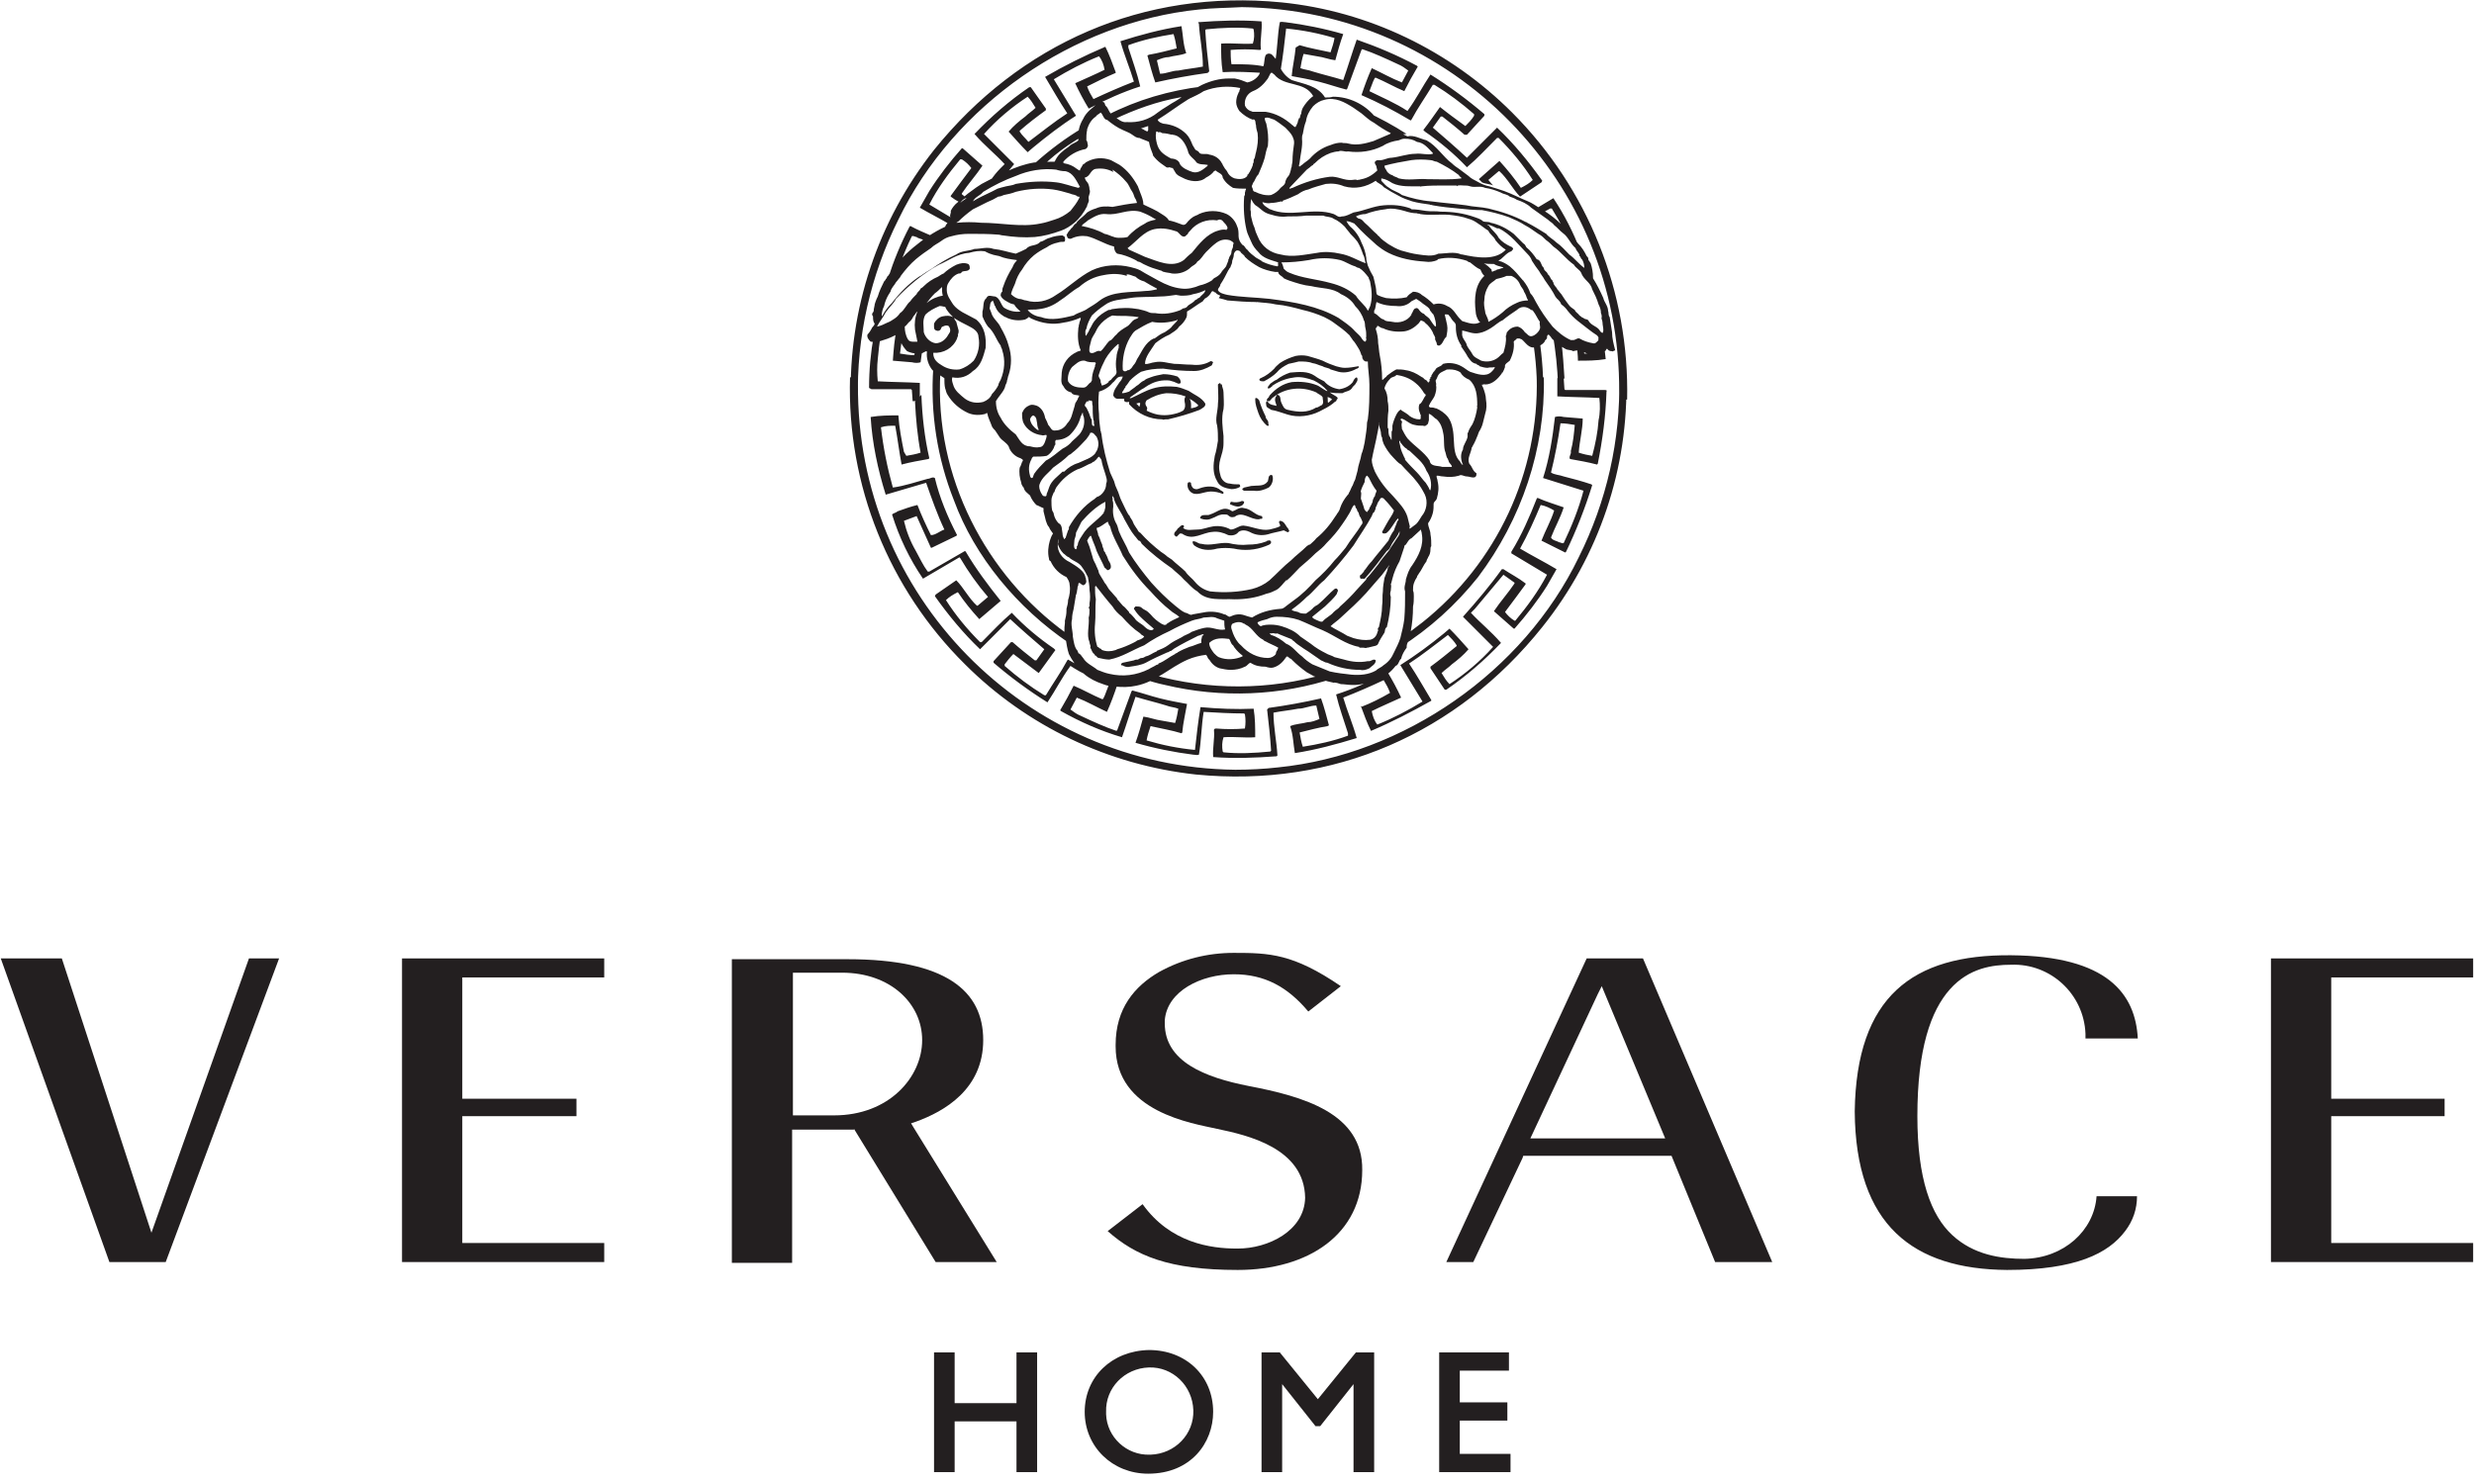<svg width="100" height="60" viewBox="0 0 100 60" fill="none" xmlns="http://www.w3.org/2000/svg">
<g clip-path="url(#clip0_2501_77326)">
<path d="M51.185 21.891C50.929 21.987 50.705 22.019 50.448 22.019C50.192 22.051 49.903 22.019 49.647 21.955C49.262 21.923 48.942 22.083 48.557 21.987C48.429 21.987 48.365 21.891 48.269 21.891C48.236 21.859 48.205 21.891 48.205 21.923C48.205 21.955 48.236 22.019 48.269 22.051C48.525 22.244 48.878 22.276 49.198 22.18C49.422 22.147 49.647 22.147 49.871 22.18C50.288 22.276 50.736 22.244 51.153 22.083C51.217 22.051 51.378 22.019 51.378 21.923C51.378 21.859 51.313 21.827 51.249 21.859C51.217 21.859 51.217 21.859 51.185 21.891ZM51.73 21.058C51.634 21.122 51.794 21.218 51.73 21.282C51.602 21.346 51.442 21.378 51.313 21.41C50.961 21.474 50.608 21.282 50.256 21.25C50.063 21.25 49.935 21.41 49.743 21.41C49.519 21.282 49.262 21.25 49.038 21.282C48.813 21.314 48.621 21.41 48.397 21.41C48.172 21.41 47.98 21.474 47.82 21.346L47.852 21.314C47.852 21.282 47.852 21.25 47.852 21.25C47.756 21.186 47.692 21.314 47.596 21.378C47.563 21.474 47.435 21.506 47.467 21.635C47.499 21.667 47.531 21.699 47.563 21.699C47.596 21.667 47.66 21.603 47.692 21.57C47.756 21.57 47.788 21.57 47.82 21.603C48.236 21.859 48.589 21.538 49.006 21.506C49.23 21.474 49.455 21.538 49.647 21.635C49.807 21.667 49.967 21.635 50.063 21.506C50.192 21.41 50.384 21.442 50.512 21.506C50.736 21.635 50.993 21.667 51.249 21.603C51.442 21.538 51.666 21.506 51.89 21.442L52.019 21.506C52.051 21.538 52.083 21.506 52.115 21.474C52.083 21.41 52.083 21.378 52.019 21.314C51.955 21.218 51.89 21.058 51.73 21.058ZM50.288 20.545C50.096 20.481 49.967 20.641 49.807 20.673C49.455 20.417 49.23 20.705 48.91 20.801C48.813 20.865 48.589 20.769 48.525 20.897C48.493 20.93 48.525 20.962 48.525 20.962C48.685 21.026 48.846 21.026 48.974 20.962C49.166 20.897 49.198 20.833 49.39 20.801H49.519C49.583 20.801 49.615 20.801 49.679 20.865C49.743 20.897 49.743 20.93 49.903 20.897C50.224 20.641 50.544 21.026 50.897 20.994C50.929 20.962 50.993 20.994 51.025 20.962C51.025 20.93 51.025 20.865 50.993 20.865C50.736 20.833 50.576 20.577 50.288 20.545ZM48.012 19.519C47.98 19.647 48.012 19.776 48.108 19.872C48.333 20.096 48.653 19.872 48.942 19.872C49.102 19.872 49.262 19.904 49.422 19.968C49.455 19.968 49.455 19.936 49.455 19.904C49.422 19.872 49.39 19.84 49.358 19.84C49.134 19.615 48.749 19.647 48.493 19.744C48.397 19.776 48.365 19.808 48.236 19.744C48.172 19.68 48.14 19.615 48.14 19.519C48.108 19.487 48.044 19.487 48.012 19.519ZM51.41 19.199C51.249 19.199 51.281 19.359 51.249 19.455C51.089 19.68 50.865 19.615 50.576 19.647L50.288 19.712C50.256 19.744 50.192 19.744 50.224 19.808C50.256 19.808 50.256 19.84 50.288 19.84C50.416 19.84 50.576 19.84 50.672 19.84C50.897 19.872 51.089 19.808 51.281 19.712C51.41 19.615 51.474 19.423 51.442 19.263L51.41 19.199ZM53.846 16.154C53.781 16.186 53.749 16.25 53.685 16.282C53.653 16.282 53.685 16.09 53.653 16.058C53.717 16.058 53.781 16.09 53.846 16.154ZM52.147 15.064C51.955 15.128 51.762 15.224 51.602 15.353C51.506 15.385 51.442 15.449 51.346 15.513C51.313 15.545 51.281 15.609 51.249 15.641C51.249 15.673 51.217 15.705 51.281 15.705C51.281 15.673 51.281 15.705 51.313 15.705C51.346 15.705 51.313 15.705 51.313 15.705L51.346 15.673C51.346 15.673 51.378 15.673 51.378 15.641H51.41C51.442 15.609 51.41 15.641 51.41 15.609C51.442 15.577 51.474 15.577 51.506 15.545C51.762 15.385 52.051 15.289 52.339 15.256C52.596 15.224 52.852 15.289 53.108 15.385C53.301 15.481 53.493 15.609 53.653 15.801C53.653 15.865 53.333 15.609 53.236 15.577C52.916 15.449 52.563 15.417 52.211 15.449C51.858 15.513 51.57 15.705 51.313 15.994C51.313 15.994 51.281 16.09 51.249 16.09C51.217 16.122 51.185 16.186 51.217 16.218C51.249 16.218 51.281 16.218 51.313 16.218C51.41 16.122 51.41 16.09 51.474 16.058C51.955 15.673 52.628 15.609 53.205 15.865C53.269 15.93 53.397 15.961 53.461 16.058C53.461 16.186 53.525 16.282 53.429 16.378C53.397 16.378 53.236 16.506 53.205 16.474C52.852 16.699 52.467 16.667 52.051 16.57C51.89 16.538 51.858 16.41 51.794 16.282C51.73 16.154 51.794 15.994 51.634 15.961C51.602 15.961 51.602 15.961 51.602 15.994C51.474 16.154 51.57 16.282 51.602 16.41C51.506 16.378 51.313 16.378 51.249 16.25C51.217 16.218 51.185 16.218 51.185 16.25C51.153 16.282 51.185 16.346 51.185 16.41C51.217 16.506 51.313 16.506 51.378 16.57C51.602 16.603 51.826 16.699 52.051 16.763C52.467 16.891 52.948 16.827 53.333 16.635C53.525 16.538 53.717 16.442 53.878 16.314C53.91 16.282 53.942 16.25 54.006 16.218C54.038 16.186 54.006 16.154 54.07 16.122C54.07 16.058 54.038 16.058 54.006 16.026C53.942 15.994 53.91 15.961 53.846 15.93L53.749 15.865C53.91 15.897 54.07 15.897 54.262 15.897C54.422 15.801 54.583 15.833 54.679 15.641C54.711 15.609 54.743 15.577 54.775 15.545C54.807 15.481 54.871 15.417 54.871 15.353C54.871 15.32 54.871 15.289 54.839 15.256C54.743 15.289 54.711 15.385 54.679 15.449C54.551 15.609 54.358 15.705 54.134 15.737C53.91 15.705 53.685 15.609 53.525 15.417C53.397 15.353 53.269 15.289 53.14 15.192C52.852 15 52.531 15.032 52.147 15.064ZM49.326 15.481C49.294 15.481 49.294 15.513 49.262 15.513L49.23 15.545C49.23 15.545 49.23 15.545 49.23 15.577C49.23 15.833 49.262 16.09 49.23 16.314C49.23 16.635 49.102 16.923 49.198 17.212C49.23 17.404 49.23 17.628 49.23 17.82C49.198 18.013 49.166 18.237 49.102 18.43C49.038 18.782 49.006 19.135 49.198 19.455C49.294 19.68 49.551 19.744 49.775 19.776C49.903 19.776 50.031 19.744 50.128 19.68C50.128 19.647 50.128 19.615 50.096 19.583C49.967 19.583 49.839 19.583 49.711 19.551C49.519 19.551 49.358 19.391 49.326 19.199C49.166 18.654 49.455 18.43 49.455 17.917V17.628C49.422 17.308 49.358 16.891 49.455 16.538C49.486 16.314 49.455 16.09 49.455 15.865C49.455 15.737 49.39 15.641 49.39 15.545C49.326 15.545 49.326 15.513 49.326 15.481ZM52.852 14.391C52.692 14.359 52.531 14.359 52.371 14.391C52.147 14.455 51.922 14.551 51.73 14.68C51.634 14.776 51.57 14.808 51.506 14.904C51.346 15.064 51.185 15.192 50.961 15.289C50.929 15.289 50.929 15.32 50.897 15.353C50.929 15.417 50.993 15.417 51.089 15.417C51.281 15.32 51.474 15.192 51.602 15.064C51.73 14.904 51.89 14.808 52.083 14.711C52.243 14.68 52.371 14.647 52.499 14.615C52.692 14.615 52.884 14.615 53.044 14.68C53.236 14.711 53.236 14.744 53.461 14.808C53.557 14.872 53.717 14.872 53.781 14.936C53.878 14.968 54.006 15 54.102 15.032C54.358 15.096 54.615 15.032 54.839 14.904C54.903 14.904 54.871 14.872 54.903 14.872C54.935 14.872 54.935 14.808 54.903 14.808C54.711 14.84 54.551 14.872 54.358 14.872C54.23 14.872 54.134 14.84 54.006 14.808C53.813 14.744 53.653 14.68 53.461 14.583C53.301 14.519 53.076 14.455 52.852 14.391ZM50.192 20.256C50.063 20.32 49.903 20.32 49.775 20.288C49.711 20.288 49.743 20.353 49.711 20.385C49.871 20.449 50.063 20.545 50.224 20.417C50.256 20.385 50.288 20.353 50.288 20.288C50.256 20.256 50.224 20.256 50.192 20.256ZM50.769 16.09C50.736 16.09 50.736 16.122 50.736 16.154C50.736 16.346 50.801 16.506 50.865 16.699C50.929 16.891 51.057 17.083 51.217 17.212C51.249 17.212 51.249 17.212 51.281 17.212V17.18C51.249 17.115 51.281 17.083 51.249 17.019C51.217 16.955 51.153 16.923 51.153 16.827C51.057 16.635 50.961 16.41 50.897 16.186C50.865 16.154 50.833 16.09 50.769 16.09ZM48.14 16.506C48.14 16.506 48.172 16.218 48.076 16.122C48.205 16.186 48.333 16.282 48.429 16.378C48.461 16.442 48.205 16.506 48.14 16.506ZM46.346 16.186C46.602 16.026 46.858 15.93 47.147 15.897C47.403 15.897 47.66 15.93 47.916 16.026C47.948 16.026 47.852 16.058 47.884 16.25C47.916 16.378 47.916 16.506 47.82 16.603C47.66 16.699 47.499 16.731 47.339 16.763C47.147 16.795 46.986 16.795 46.794 16.763C46.634 16.731 46.474 16.667 46.346 16.603C46.378 16.538 46.378 16.474 46.346 16.442C46.281 16.346 46.281 16.282 46.346 16.186ZM49.679 25.833C49.743 25.897 49.743 26.026 49.839 26.09C49.871 26.122 49.871 26.154 49.903 26.186C49.999 26.314 50.096 26.41 50.224 26.506V26.538C49.935 26.667 49.583 26.699 49.262 26.57C49.198 26.538 49.134 26.474 49.07 26.41C48.974 26.282 48.878 26.154 48.878 25.994C49.102 25.769 49.422 25.801 49.679 25.833ZM50.288 25.224C50.32 25.192 50.32 25.256 50.352 25.256C50.64 25.385 50.769 25.737 51.057 25.865C51.089 25.897 51.121 25.93 51.153 25.93C51.313 26.026 51.506 26.09 51.666 26.186C51.666 26.218 51.634 26.25 51.634 26.282C51.602 26.314 51.57 26.378 51.57 26.442C51.506 26.538 51.378 26.603 51.249 26.603C50.833 26.603 50.448 26.41 50.16 26.09C49.999 25.962 49.903 25.769 49.839 25.609C49.807 25.481 49.711 25.353 49.807 25.224C49.999 25.128 50.16 25.128 50.288 25.224ZM44.967 24.519C45.063 24.68 45.192 24.808 45.352 24.936C45.576 25.192 45.801 25.417 46.089 25.609C46.121 25.673 46.185 25.673 46.249 25.737C46.185 25.833 46.057 25.865 45.961 25.897C45.929 25.93 45.865 25.962 45.801 25.994C45.608 26.09 45.384 26.186 45.16 26.25L45.096 26.282C44.903 26.346 44.711 26.346 44.551 26.282C44.519 26.282 44.519 26.218 44.455 26.218C44.422 26.186 44.39 26.154 44.358 26.154C44.262 25.865 44.23 25.545 44.262 25.224C44.294 24.904 44.262 24.551 44.294 24.231C44.262 24.07 44.262 23.878 44.262 23.718L44.294 23.686C44.519 23.974 44.743 24.263 44.967 24.519ZM56.089 23.013C56.057 23.141 55.993 23.269 55.961 23.365C55.929 23.558 55.897 23.718 55.897 23.91C55.865 24.103 55.897 24.295 55.865 24.487C55.865 24.776 55.801 25.064 55.736 25.353C55.705 25.385 55.672 25.417 55.705 25.481C55.705 25.513 55.672 25.545 55.672 25.577C55.64 25.705 55.544 25.833 55.384 25.865C55.16 25.897 54.935 25.865 54.711 25.801C54.615 25.769 54.551 25.737 54.455 25.705C54.262 25.577 53.974 25.449 53.781 25.32C53.91 25.192 54.07 25.096 54.198 24.968C54.551 24.647 54.903 24.327 55.224 23.974C55.448 23.718 55.64 23.494 55.865 23.237C55.961 23.109 56.057 22.981 56.153 22.853C56.153 22.917 56.089 22.917 56.089 23.013ZM42.756 21.987C42.788 22.115 42.884 22.276 42.98 22.372C43.076 22.436 43.108 22.5 43.205 22.532C43.365 22.692 43.621 22.724 43.749 22.949C43.846 23.077 43.91 23.205 43.974 23.333C44.006 23.494 44.038 23.686 44.038 23.846C44.07 24.038 44.07 24.231 44.038 24.391C44.038 24.423 44.038 24.487 44.038 24.519C43.974 24.551 44.038 24.615 44.038 24.647C44.038 24.744 44.038 24.872 44.006 24.968C44.038 25.288 43.91 25.673 44.038 25.962C44.038 26.058 44.102 26.09 44.07 26.186C44.134 26.282 44.134 26.378 44.23 26.442C44.262 26.474 44.262 26.538 44.294 26.506C44.326 26.538 44.358 26.603 44.422 26.603C44.551 26.635 44.711 26.667 44.839 26.667C45.352 26.57 45.769 26.282 46.249 26.09C46.57 25.865 46.922 25.673 47.275 25.513C47.563 25.353 47.852 25.224 48.172 25.096C48.333 25.032 48.493 25.032 48.653 24.968C48.813 24.968 49.038 24.904 49.198 25C49.294 25.032 49.39 25.064 49.486 25.096C49.486 25.224 49.486 25.32 49.519 25.449C49.23 25.513 48.974 25.32 48.685 25.385C48.525 25.417 48.333 25.481 48.172 25.545C48.044 25.641 47.884 25.673 47.756 25.769C47.563 25.865 47.371 25.962 47.211 26.09C47.083 26.186 46.922 26.25 46.762 26.314C46.762 26.346 46.73 26.346 46.73 26.346C46.57 26.41 46.474 26.506 46.313 26.538C46.249 26.57 46.217 26.603 46.153 26.603C46.089 26.603 46.057 26.635 45.993 26.667C45.929 26.667 45.897 26.667 45.833 26.699C45.672 26.731 45.544 26.763 45.384 26.795C45.352 26.795 45.288 26.859 45.32 26.891C45.32 26.891 45.32 26.923 45.352 26.891C45.448 26.955 45.576 26.987 45.672 26.955C45.897 26.923 46.121 26.891 46.313 26.795C46.602 26.635 46.89 26.506 47.179 26.378C47.243 26.378 47.275 26.314 47.339 26.314C47.371 26.282 47.435 26.25 47.467 26.218C47.788 26.026 48.108 25.865 48.429 25.705C48.493 25.705 48.557 25.641 48.653 25.641C48.653 25.673 48.621 25.673 48.621 25.705C48.621 25.705 48.621 25.705 48.589 25.705C48.589 25.769 48.557 25.833 48.557 25.897V25.994C48.397 26.026 48.236 26.122 48.076 26.154C47.916 26.218 47.756 26.282 47.596 26.378C47.596 26.41 47.499 26.41 47.499 26.442C47.243 26.57 47.083 26.731 46.826 26.827C46.826 26.891 46.762 26.859 46.73 26.891C46.634 26.955 46.538 26.987 46.442 27.051C45.929 27.308 45.384 27.372 44.839 27.244C44.679 27.212 44.519 27.147 44.358 27.083C44.166 26.923 43.91 26.827 43.781 26.603C43.717 26.538 43.685 26.442 43.589 26.41C43.589 26.378 43.557 26.346 43.557 26.314C43.429 26.186 43.397 25.93 43.365 25.737C43.365 25.513 43.269 25.256 43.333 25.032C43.333 24.872 43.365 24.744 43.397 24.615C43.429 24.423 43.461 24.231 43.493 24.038C43.525 24.038 43.493 23.974 43.525 23.974C43.525 23.878 43.557 23.814 43.557 23.718C43.589 23.686 43.589 23.622 43.589 23.59C43.589 23.59 43.621 23.59 43.621 23.558C43.685 23.59 43.749 23.686 43.813 23.654C43.878 23.622 43.91 23.558 43.91 23.494C43.91 23.494 43.878 23.462 43.91 23.462C43.878 23.43 43.91 23.365 43.878 23.365C43.846 23.077 43.493 22.885 43.236 22.724C42.948 22.596 42.724 22.308 42.756 21.987C42.756 21.923 42.756 21.859 42.788 21.795C42.756 21.955 42.788 21.955 42.756 21.987ZM57.467 21.57C57.563 22.051 57.339 22.468 57.083 22.853C56.955 23.013 56.89 23.205 56.826 23.43C56.826 23.59 56.73 23.718 56.794 23.91C56.794 24.295 56.794 24.647 56.762 25.032C56.73 25.288 56.666 25.545 56.602 25.801C56.538 25.994 56.442 26.186 56.346 26.378C56.249 26.603 56.121 26.763 55.929 26.891C55.833 26.987 55.705 27.019 55.608 27.115C55.32 27.276 54.967 27.308 54.615 27.276C54.326 27.244 54.038 27.212 53.749 27.147C53.525 27.051 53.269 26.955 53.044 26.859C52.884 26.763 52.756 26.667 52.628 26.538C52.403 26.378 52.243 26.122 51.986 26.026C51.794 25.865 51.602 25.737 51.378 25.673C51.346 25.641 51.313 25.609 51.313 25.609C51.313 25.609 51.378 25.609 51.41 25.609C51.474 25.577 51.538 25.641 51.634 25.609C51.666 25.641 51.666 25.609 51.698 25.641C51.858 25.705 52.019 25.769 52.179 25.833C52.211 25.833 52.243 25.897 52.307 25.93C52.403 26.026 52.499 26.09 52.596 26.154C52.724 26.25 52.852 26.314 52.98 26.41C53.108 26.506 53.269 26.603 53.397 26.699C53.493 26.731 53.557 26.795 53.653 26.795C54.07 26.987 54.519 27.083 54.967 27.083C55.096 27.115 55.224 27.083 55.352 27.019C55.448 26.923 55.608 26.859 55.608 26.699C55.512 26.603 55.416 26.763 55.288 26.731C54.967 26.795 54.647 26.763 54.326 26.667C54.198 26.635 54.07 26.603 53.942 26.57C53.846 26.506 53.685 26.474 53.589 26.41C53.397 26.314 53.172 26.186 52.98 26.026C52.852 25.93 52.692 25.833 52.563 25.737C52.467 25.641 52.339 25.545 52.211 25.481C51.955 25.353 51.666 25.256 51.378 25.256C51.249 25.256 51.089 25.256 50.961 25.32C50.897 25.288 50.865 25.256 50.833 25.192V25.16C50.961 25.096 51.089 25.064 51.217 25.032C51.346 24.968 51.474 24.936 51.602 24.936C51.922 24.936 52.211 24.968 52.499 25.064C52.82 25.192 53.14 25.353 53.461 25.481C53.974 25.705 54.39 26.058 54.935 26.154C54.935 26.154 54.935 26.186 54.967 26.186C54.999 26.186 55.031 26.186 55.096 26.186C55.16 26.186 55.192 26.218 55.256 26.186C55.32 26.186 55.384 26.154 55.416 26.154C55.512 26.122 55.672 26.122 55.705 26.026C55.769 25.865 55.865 25.737 55.961 25.577C55.993 25.513 55.961 25.417 56.057 25.353C56.153 24.968 56.217 24.551 56.217 24.135C56.185 24.038 56.185 23.974 56.217 23.878C56.217 23.782 56.249 23.686 56.217 23.622C56.249 23.558 56.249 23.494 56.281 23.397C56.346 23.141 56.442 22.917 56.57 22.692C56.634 22.5 56.698 22.308 56.762 22.115C56.762 22.083 56.762 22.051 56.826 22.019C56.89 21.923 56.955 21.795 57.051 21.763C57.179 21.635 57.307 21.538 57.435 21.41C57.435 21.474 57.467 21.506 57.467 21.57ZM44.775 21.09C44.807 21.154 44.807 21.218 44.871 21.282C44.967 21.699 45.224 22.083 45.384 22.468C45.705 22.981 46.057 23.462 46.506 23.91C46.762 24.199 47.019 24.455 47.307 24.68C47.403 24.776 47.563 24.84 47.66 24.936C47.66 24.936 47.66 24.968 47.628 24.968C47.499 25.032 47.339 25.096 47.211 25.192C47.211 25.192 47.179 25.192 47.179 25.224C47.147 25.192 47.147 25.288 47.115 25.256C47.083 25.288 47.019 25.256 46.955 25.224C46.794 25.128 46.634 25 46.506 24.84C46.442 24.776 46.378 24.712 46.313 24.68C46.249 24.647 46.185 24.615 46.121 24.551C46.057 24.519 45.993 24.519 45.897 24.519C45.865 24.551 45.833 24.583 45.833 24.615C45.897 24.712 45.961 24.808 46.057 24.904C46.249 25.096 46.442 25.256 46.634 25.417C46.634 25.449 46.57 25.481 46.538 25.481C46.442 25.481 46.346 25.417 46.281 25.353C46.121 25.192 45.961 25.16 45.865 25C45.801 24.936 45.736 24.84 45.64 24.776C45.64 24.744 45.64 24.744 45.608 24.712C45.544 24.647 45.48 24.551 45.384 24.487C45.32 24.423 45.256 24.327 45.16 24.231C45.16 24.199 45.128 24.167 45.128 24.167C45.031 24.07 44.967 23.974 44.871 23.878C44.775 23.782 44.743 23.654 44.647 23.558C44.583 23.43 44.486 23.301 44.422 23.173C44.422 23.141 44.39 23.077 44.39 23.045C44.358 23.013 44.358 22.949 44.326 22.917C44.294 22.788 44.198 22.692 44.166 22.532C44.134 22.436 44.102 22.308 44.07 22.212C44.038 22.083 43.974 21.955 43.942 21.859C43.974 21.795 44.006 21.731 44.07 21.667H44.102C44.166 21.891 44.262 22.051 44.326 22.276C44.422 22.5 44.551 22.724 44.647 22.949C44.711 22.981 44.743 23.077 44.807 23.045C44.871 23.013 44.903 22.981 44.903 22.917C44.903 22.82 44.871 22.756 44.807 22.66C44.775 22.564 44.743 22.468 44.679 22.372C44.679 22.308 44.615 22.308 44.615 22.244C44.615 22.18 44.551 22.115 44.551 22.019C44.486 21.891 44.455 21.731 44.39 21.635C44.39 21.538 44.326 21.442 44.326 21.346C44.486 21.314 44.615 21.186 44.775 21.09ZM44.679 20.288V20.513C44.679 20.545 44.647 20.609 44.647 20.641V20.673C44.615 20.673 44.615 20.705 44.615 20.737C44.358 21.058 43.974 21.25 43.749 21.635C43.685 21.731 43.621 21.827 43.589 21.923C43.557 21.955 43.589 22.051 43.525 22.083C43.525 22.115 43.525 22.147 43.525 22.18C43.493 22.18 43.493 22.212 43.493 22.212C43.365 22.18 43.429 21.955 43.429 21.827C43.461 21.731 43.493 21.635 43.493 21.538C43.557 21.41 43.621 21.282 43.685 21.154C43.685 21.122 43.717 21.122 43.717 21.09C43.974 20.801 44.294 20.481 44.679 20.288ZM55.993 20.224C56.121 20.353 56.217 20.481 56.346 20.641C56.313 20.737 56.281 20.801 56.217 20.897C56.089 21.09 55.993 21.282 55.865 21.506C55.865 21.538 55.897 21.57 55.929 21.57C55.961 21.57 56.025 21.57 56.057 21.538C56.249 21.378 56.346 21.122 56.506 20.962C56.57 21.026 56.474 21.058 56.474 21.09C56.442 21.218 56.378 21.314 56.346 21.442C56.249 21.57 56.185 21.699 56.121 21.859C55.897 22.147 55.64 22.436 55.448 22.692C55.352 22.788 55.256 22.917 55.192 23.013C55.16 23.045 55.128 23.077 55.128 23.109C55.063 23.173 55.031 23.237 54.967 23.269C54.967 23.333 54.967 23.365 54.999 23.397C55.063 23.397 55.096 23.397 55.16 23.397C55.48 23.045 55.769 22.66 56.057 22.276C56.185 22.212 56.217 22.051 56.281 21.955C56.378 21.795 56.506 21.667 56.57 21.474V21.474C56.57 21.506 56.57 21.538 56.57 21.57C56.538 21.667 56.506 21.699 56.442 21.795C56.346 21.955 56.217 22.115 56.153 22.244C55.993 22.436 55.833 22.628 55.705 22.82C55.544 23.013 55.416 23.205 55.224 23.397V23.43C55.096 23.558 54.967 23.718 54.839 23.846C54.647 24.07 54.422 24.295 54.166 24.519C54.102 24.615 54.006 24.647 53.91 24.744C53.781 24.904 53.589 24.968 53.461 25.128C53.365 25.16 53.301 25.096 53.205 25.064C53.14 25.032 53.044 25 53.044 24.936C53.205 24.808 53.397 24.647 53.557 24.519C53.717 24.359 53.91 24.199 54.038 24.006C54.038 23.942 54.102 23.91 54.07 23.846C54.038 23.782 54.006 23.782 53.942 23.814C53.749 23.974 53.525 24.231 53.333 24.391C53.269 24.455 53.205 24.487 53.14 24.519C53.14 24.551 53.076 24.551 53.076 24.583C52.98 24.68 52.884 24.744 52.788 24.808C52.66 24.808 52.563 24.808 52.467 24.744C52.371 24.712 52.243 24.712 52.211 24.647C52.435 24.487 52.628 24.327 52.82 24.135C53.076 23.942 53.269 23.654 53.525 23.462C53.942 23.013 54.326 22.564 54.711 22.051C54.967 21.635 55.224 21.282 55.448 20.865C55.48 20.801 55.48 20.737 55.544 20.705C55.576 20.641 55.608 20.577 55.608 20.513C55.672 20.417 55.672 20.32 55.736 20.256C55.769 20.224 55.769 20.16 55.833 20.128C55.929 20.128 55.929 20.16 55.993 20.224ZM44.967 20.032C44.967 20.032 44.967 20.096 44.999 20.096C45.031 20.128 45.031 20.16 45.031 20.192C45.128 20.481 45.32 20.705 45.448 20.994C45.576 21.218 45.705 21.474 45.865 21.667C45.929 21.731 45.961 21.795 46.025 21.859C46.121 21.859 46.121 21.987 46.185 22.019C46.538 22.372 46.955 22.692 47.371 22.981C47.531 23.141 47.724 23.269 47.852 23.43C48.044 23.59 48.172 23.782 48.397 23.91C48.781 24.327 49.39 24.199 49.903 24.231C50.352 24.231 50.769 24.167 51.185 24.006C51.346 23.974 51.474 23.91 51.602 23.846C51.762 23.75 51.858 23.59 51.986 23.462H52.019C52.211 23.301 52.371 23.109 52.531 22.949C52.756 22.756 52.948 22.596 53.172 22.372C53.333 22.244 53.493 22.115 53.621 21.955C53.846 21.731 54.07 21.474 54.262 21.186C54.358 21.058 54.455 20.897 54.551 20.737C54.615 20.641 54.647 20.481 54.743 20.417C54.807 20.449 54.775 20.513 54.807 20.545C54.871 20.577 54.839 20.673 54.903 20.705C54.935 20.769 54.935 20.865 54.999 20.93C55.031 21.026 55.128 21.122 55.031 21.218C54.839 21.538 54.583 21.827 54.39 22.147C54.23 22.34 54.102 22.5 53.942 22.66C53.717 22.949 53.429 23.237 53.172 23.462C52.916 23.75 52.628 24.038 52.307 24.263C52.211 24.327 52.147 24.391 52.051 24.455C51.955 24.519 51.89 24.615 51.762 24.615C51.346 24.647 50.961 24.744 50.608 24.968C50.48 24.936 50.384 24.904 50.288 24.872C50.096 24.808 49.903 24.84 49.711 24.936C49.615 24.936 49.583 24.84 49.486 24.84C49.262 24.744 49.006 24.712 48.749 24.744C48.557 24.776 48.397 24.808 48.205 24.84C48.108 24.904 48.012 24.776 47.916 24.776C47.756 24.712 47.628 24.583 47.499 24.487C47.147 24.199 46.826 23.878 46.538 23.558C46.217 23.173 45.897 22.756 45.64 22.34C45.512 22.019 45.352 21.795 45.224 21.474C45.192 21.346 45.16 21.218 45.096 21.122C44.999 20.93 44.967 20.705 44.999 20.481C44.999 20.385 44.999 20.288 44.967 20.224C44.999 20.16 44.935 20.128 44.967 20.032V20.096V20.032ZM55.256 19.231C55.288 19.231 55.288 19.295 55.32 19.295C55.416 19.487 55.512 19.68 55.64 19.84C55.64 19.904 55.576 19.968 55.576 20.064C55.544 20.064 55.576 20.064 55.544 20.096C55.512 20.16 55.48 20.224 55.48 20.288C55.448 20.385 55.384 20.481 55.352 20.545C55.352 20.609 55.288 20.641 55.256 20.705C55.192 20.673 55.128 20.577 55.128 20.513C55.096 20.417 55.063 20.32 55.031 20.224C54.967 20.128 55.063 19.968 54.999 19.872C55.031 19.744 55.096 19.615 55.16 19.487C55.16 19.359 55.192 19.263 55.256 19.231C55.256 19.231 55.256 19.199 55.256 19.231ZM44.519 18.59C44.551 18.782 44.615 18.974 44.679 19.167C44.711 19.295 44.775 19.423 44.711 19.551C44.711 19.68 44.679 19.776 44.615 19.872C44.551 19.968 44.455 20.064 44.326 20.096C44.326 20.128 44.262 20.128 44.262 20.16C43.813 20.449 43.461 20.865 43.205 21.314V21.378C43.205 21.41 43.172 21.442 43.172 21.442C43.14 21.538 43.108 21.635 43.076 21.731C43.076 21.731 43.076 21.763 43.044 21.763C43.044 21.763 43.012 21.763 43.044 21.795C43.076 21.827 43.044 21.795 43.012 21.795C42.98 21.731 42.948 21.667 42.948 21.57C42.916 21.442 42.948 21.218 42.788 21.154C42.692 21.058 42.628 20.93 42.596 20.801C42.596 20.737 42.563 20.705 42.531 20.641C42.499 20.513 42.499 20.353 42.499 20.224C42.499 20.096 42.563 20 42.596 19.904C42.596 19.904 42.628 19.904 42.628 19.872C42.628 19.84 42.66 19.776 42.692 19.712C42.916 19.391 43.205 19.135 43.557 18.974C43.781 18.91 43.942 18.782 44.134 18.718C44.166 18.654 44.23 18.686 44.262 18.622C44.326 18.59 44.358 18.494 44.422 18.462C44.486 18.526 44.519 18.59 44.519 18.59ZM56.57 17.82C56.602 17.82 56.602 17.885 56.602 17.885C56.666 17.949 56.73 18.077 56.858 18.141C56.89 18.205 56.955 18.205 56.986 18.237C57.243 18.494 57.531 18.686 57.66 19.038C57.82 19.263 57.884 19.551 57.82 19.808C57.82 19.84 57.82 19.808 57.788 19.808C57.756 19.712 57.692 19.615 57.628 19.519C57.499 19.391 57.403 19.231 57.275 19.103C57.115 18.942 56.955 18.782 56.794 18.59C56.794 18.558 56.794 18.526 56.762 18.494C56.698 18.365 56.634 18.205 56.602 18.077C56.602 17.981 56.538 17.885 56.57 17.82ZM44.326 17.66C44.422 17.853 44.422 18.045 44.326 18.237C44.326 18.269 44.262 18.269 44.294 18.301C44.134 18.526 43.846 18.59 43.589 18.718C43.365 18.782 43.172 18.91 43.012 19.07H42.948C42.756 19.263 42.499 19.423 42.403 19.712C42.371 19.808 42.339 19.904 42.307 19.968C42.307 20 42.307 20.032 42.275 20.064C42.211 20.064 42.179 20.064 42.147 20.032C42.115 20 42.115 19.968 42.083 19.936C42.019 19.808 41.986 19.68 42.019 19.583C42.115 19.295 42.371 19.135 42.563 18.91C42.788 18.75 43.012 18.59 43.205 18.397C43.301 18.365 43.333 18.301 43.429 18.237C43.621 18.077 43.749 17.917 43.91 17.756C43.974 17.66 44.038 17.596 44.07 17.5C44.198 17.468 44.23 17.564 44.326 17.66ZM55.705 17.083V17.115H55.736C55.736 17.212 55.769 17.308 55.801 17.404C55.833 17.5 55.801 17.596 55.865 17.692C55.865 17.788 55.897 17.853 55.929 17.949C56.025 18.141 56.153 18.333 56.313 18.494C56.41 18.59 56.506 18.718 56.634 18.782C56.826 19.006 57.083 19.231 57.275 19.487C57.403 19.647 57.499 19.808 57.596 20C57.724 20.288 57.66 20.641 57.467 20.865C57.403 20.962 57.339 21.09 57.243 21.186C57.147 21.25 57.083 21.314 56.986 21.378C56.955 21.346 56.986 21.314 56.986 21.282C56.955 21.154 56.922 21.026 56.89 20.897C56.794 20.577 56.538 20.32 56.313 20.064C56.025 19.776 55.769 19.455 55.576 19.07C55.512 18.91 55.448 18.75 55.448 18.59C55.512 18.237 55.608 17.885 55.672 17.532C55.705 17.372 55.736 17.244 55.736 17.083H55.769C55.769 17.083 55.705 17.115 55.705 17.083C55.705 17.083 55.705 17.115 55.705 17.083ZM41.922 17.115C41.922 17.212 41.955 17.308 41.986 17.372C41.986 17.404 41.922 17.372 41.922 17.372C41.794 17.276 41.666 17.147 41.634 16.955C41.666 16.859 41.698 16.827 41.762 16.795C41.922 16.859 41.89 17.019 41.922 17.115ZM58.076 16.955C58.236 17.115 58.301 17.308 58.333 17.5C58.397 17.756 58.333 18.077 58.429 18.301C58.461 18.397 58.461 18.494 58.525 18.558C58.525 18.59 58.557 18.622 58.557 18.654C58.589 18.75 58.685 18.782 58.685 18.878C58.557 18.878 58.429 18.878 58.301 18.878C58.108 18.814 57.82 18.878 57.788 18.622C57.563 18.269 57.179 18.045 56.89 17.724C56.794 17.596 56.73 17.468 56.666 17.34C56.666 17.244 56.634 17.18 56.666 17.083C56.698 16.987 56.57 17.019 56.634 16.923C56.826 16.955 56.955 17.147 57.179 17.18C57.307 17.212 57.403 17.212 57.531 17.212C57.563 17.244 57.596 17.212 57.628 17.212C57.66 17.18 57.724 17.147 57.724 17.115C57.724 17.083 57.756 17.019 57.756 16.987C57.756 16.891 57.756 16.795 57.756 16.731C57.884 16.763 57.948 16.891 58.076 16.955ZM43.813 16.891C43.846 17.083 43.813 17.276 43.717 17.436C43.621 17.628 43.397 17.756 43.269 17.917C43.172 18.013 43.076 18.077 42.948 18.141C42.724 18.301 42.531 18.494 42.275 18.622C42.115 18.782 41.922 18.974 41.794 19.167C41.794 19.199 41.762 19.231 41.762 19.263C41.762 19.295 41.73 19.327 41.698 19.327C41.666 19.327 41.634 19.263 41.634 19.231C41.57 19.006 41.57 18.782 41.698 18.558C41.698 18.526 41.73 18.494 41.762 18.462C41.955 18.462 42.147 18.462 42.307 18.43C42.435 18.365 42.531 18.237 42.596 18.109C42.596 18.077 42.628 18.045 42.628 18.013C42.66 17.981 42.66 17.981 42.66 17.949C42.66 17.917 42.628 17.82 42.692 17.788C42.884 17.788 43.076 17.724 43.236 17.596C43.461 17.372 43.621 17.115 43.685 16.827C43.717 16.795 43.717 16.763 43.749 16.699C43.749 16.667 43.781 16.731 43.781 16.699C43.749 16.795 43.813 16.827 43.813 16.891ZM46.057 16.442C46.057 16.442 46.025 16.442 46.025 16.41C45.993 16.378 45.961 16.346 45.929 16.314C45.993 16.314 46.057 16.25 46.089 16.314L46.057 16.442ZM44.102 16.186C44.102 16.218 44.134 16.186 44.134 16.218C44.134 16.25 44.134 16.218 44.134 16.218C44.166 16.25 44.134 16.346 44.166 16.41C44.166 16.603 44.166 16.795 44.198 16.987C44.23 17.019 44.198 17.115 44.23 17.18C44.262 17.244 44.198 17.212 44.166 17.212C44.102 17.147 44.166 16.987 44.102 16.923C44.07 16.923 44.102 16.859 44.07 16.859C44.038 16.731 43.974 16.603 43.91 16.474C43.878 16.474 43.878 16.41 43.846 16.41C43.846 16.346 43.878 16.314 43.91 16.25C43.942 16.25 43.942 16.218 43.942 16.218H43.974V16.25C43.974 16.25 43.974 16.25 44.006 16.218C43.974 16.218 44.006 16.186 44.006 16.186C44.006 16.186 44.102 16.218 44.102 16.186ZM57.211 15.481C57.371 15.609 57.467 15.737 57.563 15.897C57.596 15.93 57.628 15.93 57.628 15.994C57.531 16.09 57.499 16.282 57.371 16.346C57.339 16.442 57.339 16.538 57.371 16.635C57.403 16.699 57.403 16.763 57.435 16.795C57.403 16.859 57.467 16.955 57.371 16.955C57.211 16.955 57.083 16.891 56.986 16.827C56.89 16.731 56.762 16.667 56.666 16.603C56.634 16.603 56.634 16.538 56.602 16.57C56.538 16.603 56.474 16.699 56.442 16.763C56.378 16.891 56.313 17.051 56.281 17.212V17.308C56.281 17.34 56.281 17.34 56.281 17.372C56.281 17.404 56.249 17.436 56.249 17.468C56.249 17.564 56.249 17.66 56.249 17.788L56.217 17.756C56.217 17.724 56.185 17.66 56.153 17.628C56.121 17.532 56.121 17.436 56.121 17.34C56.089 17.308 56.089 17.276 56.089 17.244C56.089 17.019 56.089 16.827 56.121 16.603C56.121 16.474 56.121 16.346 56.089 16.218C56.089 16.026 56.057 15.865 55.961 15.705C55.993 15.545 56.089 15.417 56.185 15.32C56.249 15.224 56.378 15.256 56.442 15.16C56.698 15.192 56.986 15.289 57.211 15.481ZM59.39 15.353C59.679 15.609 59.711 15.994 59.711 16.41C59.679 16.41 59.711 16.442 59.711 16.474C59.679 16.699 59.615 16.955 59.519 17.147C59.455 17.244 59.39 17.34 59.358 17.436C59.358 17.5 59.294 17.5 59.326 17.564C59.326 17.596 59.294 17.596 59.326 17.628C59.294 17.853 59.134 17.981 59.134 18.173C59.038 18.333 59.038 18.526 59.102 18.718C59.102 18.75 59.134 18.75 59.134 18.782C59.102 18.782 59.07 18.782 59.07 18.75C59.07 18.718 59.006 18.718 59.038 18.686C58.91 18.558 58.846 18.43 58.813 18.269C58.749 17.981 58.781 17.628 58.717 17.34C58.685 17.147 58.621 16.987 58.525 16.859C58.397 16.699 58.205 16.57 58.044 16.506H58.012C57.948 16.474 57.884 16.474 57.82 16.474C57.788 16.474 57.756 16.442 57.756 16.41C57.82 16.25 57.916 16.154 57.98 16.026C58.044 15.865 58.076 15.705 58.044 15.545C58.076 15.545 58.044 15.513 58.044 15.481C58.044 15.449 58.012 15.385 58.044 15.353C58.076 15.32 58.076 15.289 58.108 15.224C58.172 15.064 58.301 15.032 58.429 14.968C58.461 14.936 58.525 14.936 58.589 14.936C58.749 14.936 58.91 14.968 59.038 15.064C59.102 15.192 59.23 15.289 59.39 15.353ZM44.262 14.647L44.294 14.68C44.294 14.711 44.262 14.744 44.262 14.776V14.808C44.262 14.84 44.23 14.872 44.23 14.904C44.166 15.064 44.134 15.224 44.134 15.385C44.134 15.385 44.102 15.417 44.102 15.449C43.974 15.513 43.942 15.673 43.781 15.673C43.557 15.673 43.301 15.641 43.172 15.417C43.14 15.224 43.205 15 43.333 14.84C43.461 14.744 43.621 14.551 43.846 14.583C43.974 14.647 44.102 14.647 44.262 14.647ZM45.224 14.039C45.192 14.167 45.128 14.295 45.128 14.455C45.096 14.615 45.096 14.808 45.128 15C45.16 15.16 44.999 15.224 44.935 15.32C44.903 15.385 44.807 15.385 44.807 15.449C44.743 15.513 44.679 15.545 44.583 15.577C44.519 15.609 44.519 15.545 44.519 15.513C44.486 15.513 44.519 15.481 44.486 15.449C44.519 15.32 44.358 15.256 44.422 15.128C44.486 14.904 44.583 14.711 44.679 14.519C44.807 14.295 44.999 14.07 45.192 13.91C45.256 13.91 45.192 13.974 45.224 14.039ZM47.596 12.949C47.531 13.045 47.403 13.141 47.339 13.237C47.275 13.301 47.179 13.365 47.083 13.43C46.922 13.494 46.794 13.59 46.666 13.686H46.634C46.281 13.846 46.153 14.231 45.961 14.519C45.929 14.583 45.897 14.68 45.833 14.744C45.769 14.808 45.769 14.872 45.672 14.936C45.64 14.968 45.608 14.968 45.576 14.968C45.544 15 45.48 15.032 45.416 15C45.416 14.968 45.384 14.968 45.384 14.968C45.352 14.519 45.448 14.039 45.672 13.654C45.736 13.558 45.801 13.43 45.897 13.365C46.121 13.237 46.313 13.109 46.57 13.013C46.89 13.077 47.243 13.045 47.563 12.949C47.596 12.885 47.596 12.949 47.596 12.949ZM39.134 13.173C39.326 13.269 39.551 13.397 39.551 13.622C39.615 13.942 39.551 14.295 39.358 14.583C39.198 14.744 39.006 14.872 38.781 14.936C38.525 14.968 38.269 14.904 38.076 14.776C37.916 14.68 37.724 14.551 37.724 14.295V14.263C38.14 14.295 38.525 14.07 38.685 13.686C38.685 13.622 38.749 13.59 38.717 13.526C38.749 13.461 38.749 13.43 38.749 13.365C38.717 13.237 38.685 13.141 38.653 13.013C38.621 12.981 38.589 12.917 38.557 12.853C38.749 12.981 38.942 13.077 39.134 13.173ZM45.736 12.789C45.833 12.789 45.929 12.82 46.025 12.82C45.993 12.885 45.929 12.885 45.865 12.917C45.736 12.981 45.672 13.141 45.544 13.205C45.384 13.301 45.224 13.397 45.128 13.526C44.999 13.622 44.967 13.75 44.839 13.782C44.711 13.91 44.615 14.103 44.486 14.199C44.326 14.135 44.23 14.327 44.07 14.263C44.006 14.199 44.038 14.135 44.038 14.039C44.07 13.942 44.07 13.878 44.102 13.782C44.134 13.622 44.262 13.494 44.326 13.333C44.422 13.141 44.583 12.981 44.775 12.853C44.839 12.82 44.871 12.789 44.967 12.756C45.192 12.789 45.448 12.756 45.736 12.789ZM58.685 12.917C58.749 13.013 58.846 13.045 58.846 13.173C58.846 13.205 58.846 13.205 58.846 13.237C58.846 13.494 58.91 13.75 59.07 13.974C59.038 14.039 59.102 14.039 59.102 14.07C59.166 14.167 59.262 14.295 59.326 14.423C59.422 14.551 59.486 14.68 59.679 14.711C59.711 14.776 59.775 14.744 59.807 14.808C59.903 14.84 60.031 14.872 60.128 14.872C60.224 14.84 60.32 14.872 60.416 14.84C60.416 14.84 60.416 14.84 60.416 14.872C60.384 14.936 60.32 15 60.288 15.032C60.063 15.256 59.711 15.128 59.422 15.032C59.294 14.968 59.198 14.872 59.07 14.808C58.846 14.68 58.557 14.647 58.333 14.711C58.333 14.711 58.301 14.711 58.301 14.744C58.301 14.776 58.301 14.744 58.301 14.744C58.205 14.84 58.044 14.84 58.012 14.968C57.98 14.968 57.98 15.032 57.948 15.032C57.916 15.096 57.884 15.128 57.852 15.192C57.884 15.256 57.788 15.224 57.82 15.289C57.82 15.32 57.756 15.32 57.788 15.353C57.788 15.385 57.788 15.417 57.756 15.449C57.756 15.481 57.692 15.449 57.692 15.417C57.692 15.385 57.596 15.353 57.563 15.32C57.531 15.256 57.467 15.256 57.435 15.224C57.243 15.096 57.051 15 56.826 14.968C56.698 14.936 56.57 14.936 56.442 14.936C56.313 15 56.185 15.096 56.057 15.192C56.057 15.224 55.993 15.256 55.961 15.289C55.929 15.32 55.929 15.32 55.897 15.353H55.865V15.289V15.32C55.865 15 55.833 14.68 55.769 14.359C55.736 14.199 55.736 14.039 55.705 13.878C55.705 13.686 55.672 13.494 55.608 13.301C55.608 13.237 55.672 13.237 55.672 13.173C55.736 13.173 55.801 13.269 55.897 13.269C56.153 13.397 56.474 13.43 56.762 13.397C56.986 13.365 57.179 13.237 57.339 13.077C57.371 13.045 57.403 12.981 57.435 12.949C57.467 12.981 57.563 12.981 57.596 13.045C57.756 13.173 57.884 13.333 57.948 13.526C57.98 13.558 57.98 13.59 58.012 13.654C57.98 13.75 58.076 13.814 58.076 13.91C58.076 13.942 58.108 13.974 58.172 13.974C58.333 13.91 58.333 13.718 58.461 13.622C58.493 13.461 58.525 13.301 58.493 13.141C58.461 12.981 58.429 12.853 58.397 12.724C58.429 12.692 58.525 12.724 58.557 12.724C58.493 12.692 58.621 12.789 58.685 12.917ZM37.083 12.596C36.986 12.82 36.955 13.077 36.986 13.333C37.019 13.494 37.051 13.654 37.083 13.814C36.955 13.814 36.762 13.846 36.698 13.718C36.602 13.558 36.57 13.365 36.57 13.205C36.666 13.141 36.698 13.045 36.794 12.981C36.858 12.917 36.89 12.853 36.922 12.789C37.019 12.692 37.019 12.628 37.083 12.596ZM61.89 12.532C61.955 12.532 61.955 12.564 61.986 12.596C62.083 12.724 62.147 12.885 62.243 13.013C62.211 13.109 62.275 13.173 62.243 13.301C62.211 13.301 62.243 13.333 62.211 13.365C62.147 13.461 62.051 13.558 61.922 13.59C61.794 13.622 61.73 13.494 61.634 13.43C61.57 13.333 61.474 13.237 61.346 13.205C61.153 13.205 60.993 13.301 60.897 13.461C60.897 13.494 60.897 13.526 60.865 13.59C60.897 13.814 60.833 14.039 60.769 14.263C60.672 14.327 60.608 14.423 60.512 14.487C60.32 14.615 60.096 14.647 59.871 14.583C59.775 14.519 59.583 14.455 59.519 14.327C59.455 14.199 59.358 14.103 59.294 13.974C59.262 13.782 59.07 13.686 59.102 13.461V13.365C59.326 13.397 59.551 13.526 59.807 13.461C59.967 13.43 60.096 13.365 60.256 13.269C60.416 13.173 60.576 13.013 60.736 12.949C60.929 12.789 61.121 12.66 61.313 12.532C61.474 12.372 61.698 12.372 61.89 12.532ZM38.205 12.404C38.269 12.564 38.397 12.692 38.525 12.82C38.397 12.756 38.269 12.756 38.108 12.789C37.948 12.82 37.82 12.949 37.756 13.077C37.756 13.205 37.724 13.333 37.852 13.365C37.916 13.397 37.98 13.365 38.012 13.333C38.044 13.301 38.044 13.205 38.108 13.205C38.172 13.173 38.236 13.141 38.333 13.173C38.397 13.237 38.429 13.333 38.397 13.43C38.365 13.461 38.365 13.494 38.333 13.526C38.236 13.718 38.044 13.878 37.82 13.878C37.596 13.846 37.403 13.654 37.339 13.43C37.339 13.173 37.275 12.949 37.403 12.724C37.563 12.564 37.756 12.468 37.98 12.372C38.076 12.372 38.14 12.404 38.205 12.404C38.236 12.404 38.236 12.372 38.205 12.404ZM40.224 12.372C40.288 12.564 40.416 12.692 40.576 12.789C40.608 12.82 40.672 12.82 40.705 12.853C40.929 12.949 41.185 12.981 41.442 12.917C41.474 12.885 41.538 12.885 41.57 12.82C41.634 12.82 41.666 12.885 41.698 12.885C42.115 13.077 42.563 13.141 42.98 13.045C43.205 13.013 43.429 12.949 43.653 12.853H43.685C43.685 12.949 43.621 13.013 43.621 13.109C43.589 13.141 43.621 13.205 43.589 13.237C43.557 13.558 43.557 13.878 43.685 14.167C43.653 14.199 43.557 14.199 43.525 14.231C43.172 14.391 42.948 14.711 42.916 15.064C42.916 15.256 42.852 15.481 42.98 15.609C43.044 15.737 43.14 15.833 43.301 15.865C43.365 15.994 43.525 15.961 43.621 15.994C43.621 16.058 43.557 16.09 43.557 16.154C43.525 16.186 43.525 16.218 43.493 16.25C43.493 16.282 43.461 16.282 43.461 16.314C43.429 16.474 43.365 16.635 43.333 16.763C43.301 16.891 43.236 17.019 43.14 17.115C43.044 17.276 42.884 17.404 42.66 17.404C42.499 17.436 42.467 17.276 42.371 17.18C42.339 17.083 42.307 17.019 42.243 16.891C42.211 16.699 42.115 16.506 41.922 16.41C41.826 16.378 41.73 16.346 41.634 16.378C41.474 16.442 41.378 16.538 41.313 16.699C41.313 16.827 41.313 16.987 41.378 17.115C41.506 17.372 41.794 17.564 42.115 17.596C42.179 17.628 42.243 17.564 42.307 17.596C42.307 17.692 42.275 17.756 42.243 17.853C42.211 17.949 42.147 18.077 42.019 18.077C41.89 18.109 41.762 18.077 41.634 18.045C41.313 18.045 41.217 17.788 41.057 17.564C40.801 17.372 40.576 17.147 40.448 16.891C40.32 16.699 40.256 16.474 40.256 16.218C40.384 15.994 40.608 15.801 40.64 15.577C40.672 15.513 40.705 15.449 40.705 15.385C40.736 15.32 40.736 15.224 40.769 15.16C40.897 14.776 40.897 14.359 40.769 13.974C40.705 13.718 40.576 13.461 40.448 13.237C40.352 13.013 40.128 12.885 40.063 12.628C40.031 12.564 40.031 12.532 39.999 12.468C40.031 12.372 39.999 12.244 40.096 12.18L40.128 12.147C40.192 12.276 40.192 12.372 40.224 12.372ZM57.435 12.211C57.531 12.308 57.692 12.372 57.788 12.5C57.788 12.564 57.852 12.596 57.884 12.66C57.948 12.692 57.948 12.756 57.98 12.82C58.012 12.917 58.044 13.045 58.044 13.173C58.044 13.173 58.044 13.173 58.012 13.205C57.948 13.141 57.884 13.045 57.82 12.949C57.756 12.82 57.628 12.789 57.563 12.692C57.467 12.66 57.403 12.596 57.339 12.5C57.307 12.468 57.275 12.436 57.211 12.468C57.115 12.5 57.115 12.628 57.051 12.692V12.724C56.89 12.981 56.57 13.077 56.281 13.013C56.153 12.981 56.025 13.013 55.929 12.917C55.769 12.885 55.705 12.724 55.544 12.66V12.564C55.544 12.532 55.576 12.532 55.576 12.5C55.608 12.404 55.608 12.308 55.64 12.211C55.897 12.34 56.185 12.372 56.442 12.372C56.666 12.404 56.89 12.34 57.051 12.18C57.115 12.147 57.179 12.115 57.243 12.083C57.339 12.147 57.403 12.18 57.435 12.211ZM49.262 12.051C49.39 12.083 49.519 12.115 49.615 12.147C49.999 12.18 50.416 12.211 50.769 12.211C50.769 12.244 50.769 12.211 50.801 12.211C51.057 12.244 51.313 12.244 51.57 12.308C51.955 12.34 52.307 12.436 52.66 12.532C52.948 12.596 53.236 12.692 53.525 12.82C53.653 12.885 53.781 12.949 53.91 13.045C54.134 13.205 54.358 13.365 54.551 13.558C54.583 13.622 54.647 13.686 54.679 13.75C54.775 13.846 54.839 13.974 54.903 14.07C54.967 14.167 54.999 14.263 55.031 14.359C55.096 14.391 55.031 14.487 55.096 14.519C55.096 14.583 55.16 14.583 55.192 14.615H55.288C55.288 14.904 55.352 15.224 55.352 15.545C55.352 16.026 55.352 16.506 55.288 16.955C55.288 16.987 55.256 17.051 55.256 17.083C55.256 17.34 55.192 17.628 55.16 17.885C55.128 18.045 55.096 18.205 55.031 18.365C54.999 18.59 54.903 18.782 54.871 19.038C54.839 19.167 54.807 19.263 54.775 19.391C54.743 19.455 54.711 19.519 54.679 19.615C54.615 19.712 54.583 19.84 54.519 19.936C54.519 19.968 54.486 20 54.455 20.032C54.326 20.192 54.23 20.353 54.166 20.545C54.166 20.577 54.134 20.609 54.134 20.641C54.102 20.673 54.102 20.705 54.07 20.737C54.038 20.769 54.038 20.801 54.006 20.833C53.781 21.186 53.525 21.506 53.205 21.763C53.14 21.859 53.044 21.923 52.948 22.019H52.916C52.884 22.051 52.852 22.051 52.82 22.083C52.596 22.308 52.403 22.436 52.179 22.66C51.89 22.885 51.602 23.205 51.313 23.462C51.121 23.622 50.865 23.75 50.608 23.814C50.063 23.942 49.486 23.974 48.91 23.91C48.653 23.846 48.461 23.718 48.301 23.526C48.205 23.397 48.012 23.269 47.916 23.109C47.756 22.949 47.531 22.788 47.371 22.628L47.179 22.5C47.115 22.436 47.019 22.372 46.922 22.308C46.634 22.083 46.346 21.827 46.089 21.538C45.993 21.506 45.993 21.41 45.929 21.346C45.897 21.282 45.833 21.218 45.801 21.122C45.769 21.026 45.705 20.962 45.672 20.897C45.672 20.865 45.64 20.833 45.608 20.801C45.512 20.641 45.416 20.417 45.32 20.224C45.256 20.096 45.224 19.936 45.16 19.808C45.096 19.68 45.063 19.583 45.031 19.455C44.967 19.327 44.935 19.231 44.871 19.103C44.711 18.59 44.583 18.077 44.519 17.532C44.486 17.5 44.519 17.436 44.486 17.436C44.455 17.18 44.422 16.987 44.422 16.731C44.39 16.442 44.39 16.122 44.422 15.833C44.647 15.769 44.839 15.641 44.967 15.481C45.063 15.417 45.096 15.32 45.192 15.256C45.256 15.224 45.32 15.224 45.384 15.224C45.352 15.32 45.32 15.385 45.256 15.449C45.16 15.609 44.999 15.769 44.999 15.994C45.031 16.058 45.096 16.122 45.16 16.122C45.256 16.122 45.352 16.122 45.448 16.122C45.416 16.154 45.448 16.186 45.448 16.218C45.512 16.282 45.576 16.25 45.64 16.25C45.64 16.282 45.64 16.314 45.64 16.346C45.993 16.731 46.474 16.955 46.986 16.955C47.019 16.987 47.051 16.955 47.115 16.955C47.147 16.955 47.179 16.955 47.211 16.955C47.628 16.859 48.076 16.731 48.493 16.57C48.589 16.506 48.749 16.442 48.717 16.314C48.557 16.058 48.269 15.961 48.044 15.801C47.884 15.737 47.724 15.673 47.563 15.641C47.243 15.609 46.922 15.609 46.602 15.705C46.281 15.801 46.025 15.961 45.736 16.09C45.705 16.09 45.672 16.122 45.672 16.09C45.64 16.09 45.705 16.058 45.736 16.026L46.153 15.737C46.185 15.737 46.442 15.545 46.474 15.545C46.698 15.417 46.986 15.353 47.275 15.385C47.403 15.417 47.499 15.449 47.628 15.513C47.66 15.513 47.692 15.513 47.724 15.481C47.724 15.353 47.692 15.32 47.596 15.224C47.403 15.16 47.211 15.128 47.019 15.128C46.858 15.16 46.666 15.192 46.506 15.256C46.41 15.289 46.313 15.32 46.249 15.385C46.089 15.449 46.057 15.545 45.929 15.609C45.865 15.673 45.705 15.769 45.64 15.833C45.544 15.865 45.448 15.897 45.352 15.897C45.352 15.833 45.416 15.801 45.448 15.705C45.48 15.673 45.512 15.673 45.48 15.641C45.544 15.577 45.608 15.481 45.672 15.385C45.801 15.256 45.961 15.128 46.121 15.032C46.41 14.936 46.698 14.904 47.019 14.904C47.435 14.968 47.852 15 48.269 15C48.525 15 48.749 14.904 48.974 14.776C49.006 14.744 49.006 14.68 49.038 14.647C49.006 14.615 48.942 14.583 48.91 14.615C48.685 14.744 48.429 14.776 48.172 14.744C47.884 14.744 47.692 14.711 47.467 14.711C47.179 14.68 46.955 14.583 46.666 14.647C46.57 14.647 46.378 14.744 46.281 14.711C46.281 14.423 46.538 14.135 46.698 13.878C46.858 13.75 47.051 13.622 47.275 13.526C47.403 13.43 47.563 13.365 47.66 13.205C47.788 13.109 47.884 12.981 47.948 12.853C47.98 12.789 47.98 12.724 47.98 12.628C47.98 12.628 47.98 12.628 47.98 12.596C48.205 12.468 48.397 12.308 48.621 12.18C48.621 12.147 48.685 12.115 48.685 12.083C48.813 12.019 48.91 11.923 48.974 11.795C49.038 11.731 49.07 11.827 49.134 11.827C49.166 11.891 49.262 11.923 49.326 11.955L49.262 12.051ZM48.717 11.731C48.717 11.827 48.621 11.891 48.557 11.955C48.557 11.987 48.525 11.955 48.525 11.987C48.493 12.019 48.493 12.051 48.429 12.051C48.397 12.115 48.301 12.115 48.269 12.18C48.172 12.276 48.044 12.308 47.98 12.404C47.948 12.436 47.884 12.468 47.82 12.468C47.788 12.5 47.756 12.5 47.724 12.532C47.403 12.66 47.051 12.724 46.698 12.66C46.602 12.66 46.506 12.66 46.442 12.628C46.313 12.564 46.153 12.532 46.025 12.5C45.672 12.436 45.32 12.436 44.935 12.5C44.903 12.532 44.839 12.532 44.807 12.532C44.615 12.628 44.422 12.756 44.294 12.917C44.198 13.013 44.134 13.141 44.07 13.269C44.038 13.301 44.038 13.333 44.006 13.397C43.974 13.461 43.942 13.494 43.91 13.558C43.91 13.59 43.878 13.558 43.878 13.558C43.878 13.494 43.846 13.365 43.91 13.301C43.942 13.109 44.038 12.917 44.134 12.756C44.294 12.596 44.455 12.468 44.647 12.34C44.935 12.115 45.32 12.115 45.672 12.051C46.025 11.987 46.506 12.019 46.89 11.987C47.115 11.987 47.307 11.955 47.531 11.923L47.724 11.955C47.884 11.955 48.076 11.955 48.236 11.891C48.429 11.859 48.589 11.795 48.717 11.731ZM38.076 11.603C38.076 11.731 38.076 11.827 38.108 11.955C37.884 11.987 37.66 12.083 37.467 12.244C37.435 12.244 37.435 12.276 37.435 12.276C37.531 12.147 37.66 11.987 37.788 11.859C37.884 11.795 37.98 11.699 38.076 11.603ZM61.089 11.154C61.249 11.218 61.378 11.346 61.442 11.506C61.474 11.603 61.57 11.667 61.602 11.795C61.666 11.891 61.698 11.987 61.73 12.083C61.762 12.115 61.762 12.115 61.762 12.147C61.602 12.147 61.442 12.18 61.313 12.244C61.089 12.34 60.897 12.468 60.736 12.628C60.544 12.789 60.352 12.917 60.16 13.013C60.16 12.853 60.031 12.724 60.031 12.596C59.999 12.436 59.967 12.276 59.999 12.115C59.999 11.923 60.063 11.731 60.16 11.57C60.224 11.442 60.384 11.378 60.48 11.282C60.608 11.25 60.769 11.218 60.897 11.154H61.089ZM45.544 11.09C45.672 11.09 45.769 11.154 45.897 11.186C45.993 11.282 46.121 11.346 46.249 11.378C46.41 11.474 46.57 11.57 46.762 11.667V11.699C46.602 11.731 46.474 11.763 46.313 11.763C45.705 11.827 44.967 11.763 44.455 12.147C44.294 12.276 44.134 12.372 43.974 12.468C43.813 12.596 43.589 12.628 43.397 12.756C42.98 12.853 42.499 12.981 42.083 12.82C41.858 12.789 41.666 12.692 41.538 12.532C41.698 12.5 41.826 12.532 41.986 12.5C42.307 12.468 42.596 12.34 42.852 12.147C43.108 11.987 43.333 11.763 43.621 11.603C43.91 11.346 44.23 11.186 44.615 11.122C44.935 11.058 45.256 11.058 45.544 11.154V11.09ZM60.384 10.673C60.48 10.737 60.608 10.769 60.736 10.801L60.769 10.833C60.672 10.833 60.608 10.897 60.512 10.897C60.448 10.961 60.384 10.93 60.32 10.994C60.288 10.961 60.288 10.93 60.288 10.897C60.192 10.801 60.096 10.705 59.967 10.641H59.935C60.096 10.673 60.224 10.673 60.384 10.673ZM54.166 10.513C54.39 10.577 54.551 10.705 54.775 10.769C54.839 10.801 54.871 10.833 54.935 10.833C55.096 10.93 55.192 11.058 55.32 11.218C55.32 11.282 55.384 11.346 55.384 11.41C55.448 11.731 55.48 12.051 55.384 12.372C55.352 12.436 55.32 12.532 55.288 12.564C55.192 12.34 54.935 12.18 54.807 11.955C54.519 11.699 54.166 11.539 53.781 11.442C53.205 11.282 52.628 11.25 52.115 11.026C52.019 10.994 51.955 10.93 51.89 10.865C51.858 10.769 51.858 10.705 51.794 10.609C52.179 10.609 52.531 10.577 52.916 10.513C53.333 10.417 53.749 10.417 54.166 10.513ZM40.384 10.353C40.608 10.449 40.833 10.481 41.089 10.513C41.121 10.513 41.089 10.545 41.089 10.545C41.025 10.609 40.961 10.705 40.929 10.801C40.769 11.058 40.64 11.314 40.544 11.603C40.512 11.667 40.512 11.731 40.512 11.795C40.448 11.827 40.448 11.923 40.448 11.955C40.512 12.115 40.736 12.211 40.865 12.276C40.929 12.276 40.929 12.308 40.993 12.308C41.057 12.436 41.153 12.5 41.249 12.596C41.025 12.628 40.769 12.564 40.576 12.436C40.448 12.308 40.416 12.051 40.224 11.987C40.096 11.987 39.935 11.891 39.871 12.051C39.711 12.18 39.775 12.404 39.711 12.596C39.711 12.66 39.711 12.724 39.711 12.789C39.775 12.949 39.839 13.077 39.935 13.205C40.192 13.43 40.256 13.718 40.448 13.974C40.448 14.039 40.512 14.103 40.512 14.167C40.64 14.551 40.608 14.968 40.448 15.353C40.416 15.417 40.352 15.513 40.352 15.577C40.288 15.705 40.192 15.833 40.096 15.93C40.031 16.09 39.903 16.186 39.743 16.25C39.486 16.314 39.23 16.282 39.006 16.122C38.813 15.961 38.589 15.801 38.525 15.545C38.493 15.449 38.461 15.353 38.493 15.256C38.813 15.32 39.102 15.224 39.326 15C39.647 14.808 39.743 14.423 39.839 14.07C39.871 13.654 39.807 13.205 39.455 12.917C39.262 12.82 39.102 12.724 38.91 12.628C38.749 12.532 38.621 12.436 38.525 12.308C38.429 12.147 38.269 11.955 38.269 11.731C38.269 11.635 38.269 11.539 38.333 11.442C38.429 11.282 38.557 11.122 38.749 11.058C38.813 11.058 38.846 11.058 38.878 10.994C38.974 10.93 39.134 10.994 39.198 10.865C39.198 10.801 39.198 10.705 39.134 10.673C38.974 10.609 38.813 10.641 38.653 10.705C38.461 10.801 38.269 10.93 38.14 11.058C38.044 11.09 37.98 11.154 37.916 11.186C37.692 11.282 37.499 11.41 37.339 11.57C37.307 11.603 37.275 11.635 37.211 11.667C37.179 11.763 37.083 11.795 37.051 11.891C36.955 11.987 36.858 12.083 36.794 12.18C36.634 12.308 36.57 12.532 36.378 12.66C36.313 12.756 36.249 12.82 36.153 12.885C36.057 12.949 35.961 13.013 35.865 13.045C35.736 13.109 35.608 13.173 35.448 13.205C35.544 13.013 35.705 12.82 35.801 12.628C35.929 12.436 36.121 12.276 36.217 12.083C36.73 11.539 37.307 11.058 37.948 10.705C38.333 10.545 38.685 10.256 39.166 10.224C39.39 10.16 39.583 10.128 39.807 10.16C40.096 10.32 40.256 10.32 40.384 10.353ZM50.128 10.16C50.16 10.256 50.288 10.289 50.32 10.385C50.48 10.545 50.672 10.673 50.897 10.801C51.089 10.897 51.313 10.961 51.538 10.994C51.57 10.994 51.634 10.994 51.666 10.994C51.666 11.122 51.826 11.154 51.89 11.25C51.955 11.282 52.019 11.314 52.115 11.346C52.403 11.442 52.692 11.539 53.012 11.57C53.397 11.667 53.878 11.635 54.198 11.891C54.422 11.987 54.647 12.147 54.775 12.372C54.935 12.532 55.063 12.724 55.128 12.949C55.192 13.045 55.16 13.173 55.192 13.269C55.224 13.397 55.224 13.494 55.224 13.622C55.192 13.654 55.224 13.654 55.224 13.686V13.75C55.224 13.782 55.192 13.782 55.192 13.814C55.128 13.814 55.096 13.75 55.063 13.718C54.999 13.59 54.871 13.494 54.775 13.397C54.583 13.173 54.326 13.013 54.102 12.853C53.269 12.372 52.307 12.211 51.313 12.083C50.736 12.019 50.16 12.019 49.615 11.923C49.486 11.891 49.294 11.859 49.23 11.731C49.23 11.635 49.326 11.603 49.326 11.506C49.455 11.314 49.551 11.122 49.647 10.93C49.679 10.897 49.679 10.865 49.711 10.833C49.743 10.801 49.743 10.801 49.743 10.769C49.775 10.705 49.807 10.641 49.807 10.545C49.839 10.449 49.871 10.385 49.871 10.289C49.871 10.256 49.903 10.192 49.935 10.16C49.999 10.096 50.063 10.128 50.128 10.16ZM60.576 9.231C61.057 9.455 61.41 9.936 61.762 10.289C61.826 10.353 61.89 10.449 61.922 10.545C62.019 10.705 62.115 10.833 62.211 10.961C62.275 11.09 62.371 11.186 62.435 11.314C62.596 11.539 62.756 11.763 62.884 12.019C62.916 12.019 62.916 12.083 62.948 12.083C63.012 12.147 63.076 12.211 63.108 12.308C63.205 12.372 63.301 12.468 63.365 12.564C63.493 12.724 63.621 12.853 63.781 12.981C64.038 13.173 64.294 13.397 64.551 13.558C64.583 13.59 64.615 13.622 64.615 13.686C64.615 13.686 64.583 13.718 64.615 13.75C64.551 13.814 64.487 13.91 64.39 13.878C64.198 13.846 64.006 13.782 63.846 13.686C63.749 13.654 63.685 13.75 63.589 13.75C63.557 13.75 63.525 13.75 63.493 13.75C63.205 13.622 62.98 13.43 62.756 13.205C62.499 12.885 62.275 12.564 62.083 12.211C62.019 12.083 61.955 11.955 61.858 11.859C61.794 11.667 61.698 11.506 61.57 11.346C61.57 11.314 61.538 11.346 61.538 11.314C61.378 11.122 61.217 10.93 61.025 10.769C60.897 10.673 60.736 10.577 60.576 10.545C60.576 10.545 60.576 10.513 60.544 10.545C60.736 10.481 60.865 10.224 61.089 10.16C61.121 10.128 61.185 10.064 61.153 10.032C61.121 10 61.089 9.968 61.057 9.968C60.865 9.872 60.705 9.776 60.576 9.615C60.48 9.423 60.32 9.327 60.192 9.135L60.096 9.071C60.256 9.103 60.384 9.167 60.512 9.231H60.576ZM54.743 9.038C54.775 9.038 54.743 9.071 54.775 9.071C55.063 9.391 55.352 9.647 55.64 9.904C55.801 10.032 55.929 10.128 56.121 10.224C56.57 10.449 57.083 10.545 57.596 10.577C57.788 10.609 57.948 10.577 58.108 10.513V10.481C58.493 10.385 58.91 10.417 59.294 10.545C59.326 10.577 59.39 10.609 59.422 10.609C59.551 10.705 59.679 10.833 59.839 10.897C59.871 10.961 59.903 11.058 59.967 11.122L59.999 11.154C59.615 11.506 59.583 12.083 59.647 12.596C59.647 12.724 59.711 12.885 59.775 12.981C59.807 13.013 59.807 13.013 59.839 13.013C59.615 13.173 59.326 13.045 59.102 12.981C59.07 12.949 59.038 12.917 59.006 12.885C58.846 12.724 58.749 12.468 58.493 12.372C58.333 12.276 58.14 12.244 57.948 12.308C57.788 12.147 57.628 12.019 57.467 11.923C57.371 11.827 57.243 11.795 57.115 11.795C57.019 11.859 56.922 11.923 56.858 12.019C56.57 12.083 56.313 12.083 56.025 12.051C55.897 12.019 55.801 11.987 55.672 11.923C55.608 11.859 55.64 11.731 55.608 11.603C55.576 11.442 55.544 11.314 55.512 11.186C55.416 11.026 55.352 10.897 55.288 10.737C55.256 10.641 55.224 10.513 55.224 10.417C55.192 10.192 55.128 10 55.031 9.808C54.935 9.551 54.775 9.327 54.583 9.167C54.519 9.103 54.455 9.006 54.422 8.942C54.551 8.942 54.647 9.006 54.743 9.038ZM49.455 8.974C49.519 9.038 49.583 9.103 49.615 9.199C49.615 9.199 49.615 9.199 49.615 9.231C49.615 9.231 49.615 9.263 49.583 9.263V9.295C49.455 9.263 49.326 9.295 49.23 9.327C48.781 9.455 48.461 9.872 48.172 10.224C48.044 10.32 47.948 10.417 47.852 10.513C47.371 10.865 46.762 10.545 46.281 10.385C46.057 10.289 45.865 10.192 45.64 10.096L45.576 10.032C45.929 9.776 46.217 9.359 46.666 9.263C46.986 9.199 47.275 9.263 47.563 9.359C47.66 9.391 47.788 9.679 47.948 9.519C47.948 9.487 48.012 9.487 48.012 9.455C48.012 9.423 48.076 9.359 48.108 9.327C48.365 9.006 48.781 8.846 49.198 8.91C49.294 8.846 49.39 8.878 49.455 8.974ZM46.249 8.622C46.41 8.686 46.57 8.782 46.73 8.878C46.57 8.91 46.41 8.942 46.281 9.038C46.025 9.167 45.769 9.359 45.576 9.583C45.448 9.615 45.352 9.615 45.224 9.615C44.999 9.615 44.839 9.487 44.647 9.455C44.358 9.295 44.038 9.199 43.717 9.135C43.781 9.038 43.878 9.006 43.974 8.91C44.198 8.782 44.422 8.622 44.711 8.654C45.192 8.718 45.576 8.429 46.089 8.558L46.249 8.622ZM56.762 8.526C56.762 8.526 56.794 8.526 56.762 8.526C56.955 8.59 57.115 8.622 57.275 8.622C57.307 8.654 57.371 8.622 57.403 8.654C57.788 8.718 58.172 8.654 58.589 8.686C58.846 8.718 59.102 8.75 59.358 8.846C59.486 8.878 59.615 8.942 59.743 9.038C59.903 9.135 59.999 9.231 60.16 9.327C60.224 9.487 60.384 9.551 60.448 9.712C60.576 9.872 60.705 10 60.865 10.096C60.448 10.545 59.679 10.417 59.102 10.289H59.07C58.781 10.16 58.429 10.256 58.14 10.256C57.884 10.385 57.596 10.32 57.339 10.289C57.083 10.256 56.858 10.192 56.634 10.128C56.442 10.064 56.281 9.968 56.121 9.872C55.993 9.776 55.833 9.679 55.736 9.551C55.705 9.519 55.672 9.519 55.672 9.487C55.48 9.327 55.352 9.167 55.16 9.006C55.096 8.942 55.063 8.878 54.967 8.846C54.903 8.846 54.871 8.814 54.807 8.75C54.935 8.686 55.063 8.654 55.192 8.654C55.448 8.558 55.705 8.494 55.993 8.462C56.249 8.397 56.538 8.462 56.762 8.526ZM50.801 8.333C50.897 8.397 50.993 8.494 51.089 8.558C51.185 8.622 51.281 8.654 51.41 8.686C51.602 8.75 51.826 8.782 52.051 8.75C52.307 8.75 52.531 8.75 52.788 8.718C53.044 8.718 53.236 8.718 53.493 8.718C53.621 8.782 53.781 8.75 53.91 8.846C54.07 8.91 54.23 9.038 54.358 9.167C54.422 9.263 54.519 9.359 54.583 9.455C54.679 9.551 54.775 9.647 54.871 9.776C54.967 9.936 55.031 10.096 55.096 10.289C55.16 10.385 55.16 10.513 55.192 10.609V10.641C54.839 10.513 54.551 10.32 54.166 10.256C53.878 10.192 53.557 10.16 53.236 10.224C52.756 10.289 52.243 10.417 51.762 10.289C51.346 10.224 50.993 9.968 50.833 9.551C50.769 9.423 50.736 9.327 50.705 9.199C50.64 9.071 50.608 8.91 50.576 8.782C50.544 8.686 50.576 8.558 50.544 8.494C50.544 8.333 50.544 8.205 50.576 8.045C50.608 8.109 50.672 8.269 50.801 8.333ZM42.563 7.66C42.788 7.692 43.012 7.756 43.236 7.821C43.365 7.885 43.461 7.853 43.557 7.949C43.589 7.949 43.589 7.949 43.621 7.949C43.621 7.981 43.653 7.981 43.621 8.013C43.525 8.205 43.397 8.365 43.269 8.526C43.076 8.686 42.852 8.814 42.628 8.878C42.435 8.942 42.243 9.006 42.051 9.038C41.281 9.199 40.48 9.006 39.647 9.006C39.326 8.974 39.006 8.974 38.685 9.006H38.653C38.685 9.006 38.653 8.974 38.717 8.974C38.91 8.782 39.102 8.622 39.326 8.462C39.519 8.365 39.711 8.269 39.903 8.173C40.063 8.109 40.192 8.045 40.352 7.949C40.416 7.949 40.512 7.917 40.576 7.885C40.736 7.853 40.897 7.821 41.057 7.756C41.57 7.628 42.083 7.596 42.563 7.66ZM55.929 7.564C56.121 7.692 56.346 7.821 56.538 7.917C56.698 8.013 56.89 8.077 57.083 8.141C57.307 8.205 57.563 8.237 57.788 8.269C57.82 8.301 57.852 8.269 57.916 8.301C58.269 8.365 58.589 8.397 58.942 8.429C59.262 8.462 59.583 8.494 59.903 8.494C60.256 8.558 60.64 8.654 60.993 8.782C61.217 8.878 61.442 8.974 61.634 9.103C61.826 9.199 61.986 9.327 62.179 9.455C62.307 9.519 62.403 9.615 62.499 9.712C62.596 9.776 62.692 9.872 62.788 9.968C63.108 10.192 63.301 10.481 63.621 10.705C63.685 10.833 63.846 10.897 63.91 11.026C64.006 11.314 64.294 11.41 64.358 11.699C64.454 11.891 64.551 12.083 64.615 12.308C64.679 12.436 64.711 12.532 64.711 12.66C64.743 12.724 64.743 12.789 64.743 12.82C64.711 12.885 64.775 12.949 64.775 13.045C64.775 13.141 64.807 13.237 64.807 13.333C64.807 13.365 64.807 13.43 64.775 13.461C64.679 13.43 64.679 13.365 64.615 13.301C64.487 13.173 64.294 13.141 64.198 12.949C64.134 12.885 64.038 12.917 64.006 12.853C63.942 12.853 63.91 12.789 63.846 12.756C63.781 12.66 63.685 12.628 63.653 12.532C63.557 12.468 63.461 12.404 63.397 12.308C63.301 12.18 63.205 12.051 63.108 11.891C63.044 11.827 63.012 11.763 62.948 11.699C62.916 11.603 62.788 11.539 62.788 11.41C62.756 11.41 62.756 11.378 62.756 11.346C62.66 11.282 62.66 11.154 62.563 11.09C62.531 10.961 62.403 10.961 62.403 10.833C62.275 10.737 62.307 10.513 62.115 10.481C61.986 10.289 61.858 10.128 61.698 10C61.666 9.936 61.634 9.872 61.57 9.84C61.442 9.712 61.313 9.583 61.185 9.455C60.897 9.231 60.576 9.071 60.256 9.006C60.16 8.942 59.967 9.006 59.903 8.91C59.807 8.846 59.711 8.814 59.615 8.782C59.166 8.622 58.717 8.558 58.236 8.558C58.012 8.526 57.852 8.558 57.628 8.526C57.435 8.494 57.243 8.462 57.051 8.462C57.051 8.429 57.019 8.462 57.019 8.429C56.666 8.301 56.313 8.269 55.929 8.301C55.512 8.333 55.128 8.526 54.711 8.59C54.551 8.654 54.422 8.75 54.23 8.75C54.102 8.814 54.006 8.686 53.91 8.654C53.076 8.365 52.147 8.814 51.346 8.462C51.313 8.462 51.281 8.429 51.281 8.429C51.185 8.365 51.057 8.301 51.025 8.173C51.153 8.205 51.249 8.237 51.378 8.205C51.506 8.205 51.666 8.173 51.794 8.141C51.826 8.173 51.858 8.141 51.858 8.109C52.051 8.045 52.275 7.949 52.467 7.853C52.596 7.756 52.724 7.692 52.884 7.66C53.108 7.564 53.365 7.5 53.589 7.436C53.846 7.404 54.102 7.436 54.326 7.532C54.775 7.66 55.224 7.564 55.608 7.308C55.672 7.404 55.833 7.436 55.929 7.564ZM56.281 7.404C56.602 7.564 57.051 7.532 57.403 7.532C57.435 7.564 57.435 7.532 57.467 7.532C57.788 7.5 58.076 7.5 58.397 7.5H58.429C58.589 7.5 58.749 7.5 58.878 7.5C58.878 7.5 58.878 7.5 58.878 7.532C58.942 7.468 59.07 7.5 59.166 7.5C59.262 7.5 59.326 7.5 59.422 7.532C59.615 7.596 59.839 7.5 60.031 7.596C60.256 7.628 60.448 7.692 60.672 7.788C60.769 7.853 60.929 7.853 61.025 7.949C61.121 7.981 61.217 8.013 61.313 8.077C61.506 8.141 61.73 8.237 61.89 8.397C62.115 8.558 62.339 8.718 62.563 8.878C62.66 8.974 62.756 9.006 62.82 9.103C62.948 9.199 63.044 9.327 63.172 9.423C63.397 9.583 63.461 9.84 63.685 10.032C63.717 10.16 63.846 10.224 63.846 10.353C63.91 10.385 63.878 10.449 63.942 10.481C64.006 10.577 64.038 10.705 64.038 10.833C63.813 10.673 63.653 10.449 63.429 10.289C63.269 10.128 63.108 9.936 62.916 9.808C62.788 9.679 62.596 9.583 62.499 9.455C62.243 9.295 61.986 9.135 61.73 9.006C61.73 9.006 61.698 8.974 61.666 8.974C61.185 8.718 60.705 8.558 60.16 8.429C59.871 8.365 59.551 8.365 59.262 8.301C58.781 8.237 58.333 8.205 57.852 8.141C57.435 8.109 57.051 8.013 56.666 7.885C56.506 7.756 56.313 7.724 56.153 7.596C56.025 7.532 55.929 7.404 55.833 7.308V7.244V7.212C56.025 7.244 56.121 7.308 56.281 7.404ZM43.076 6.923C43.365 6.987 43.493 7.276 43.621 7.5C43.621 7.532 43.653 7.532 43.653 7.564C43.621 7.564 43.589 7.596 43.589 7.596C43.301 7.532 42.98 7.404 42.692 7.372C42.147 7.308 41.602 7.34 41.057 7.436C40.929 7.5 40.801 7.5 40.672 7.532C40.544 7.564 40.416 7.596 40.32 7.628C40.031 7.788 39.775 7.885 39.486 8.045C39.422 8.077 39.39 8.109 39.326 8.141C39.422 7.949 39.615 7.917 39.743 7.756C40.16 7.5 40.608 7.276 41.057 7.115C41.57 6.891 42.147 6.795 42.692 6.859C42.788 6.891 42.916 6.923 43.076 6.923ZM44.967 6.859C45.16 6.987 45.352 7.147 45.512 7.34C45.64 7.468 45.672 7.628 45.769 7.756C45.833 7.853 45.833 7.949 45.897 8.045C45.929 8.077 45.929 8.141 45.961 8.205C45.64 8.237 45.288 8.301 44.967 8.365C44.743 8.333 44.486 8.333 44.294 8.429C44.166 8.462 44.038 8.526 43.942 8.59C43.91 8.622 43.878 8.654 43.846 8.686C43.717 8.814 43.557 8.91 43.493 9.038C43.397 9.071 43.397 9.167 43.301 9.231C43.269 9.295 43.172 9.359 43.14 9.455C43.076 9.487 43.14 9.551 43.14 9.583C43.14 9.615 43.205 9.679 43.301 9.647C43.493 9.551 43.717 9.519 43.942 9.551C44.326 9.647 44.647 9.872 45.031 9.968C45.031 10.064 45.063 10.192 45.16 10.256C45.384 10.289 45.64 10.385 45.833 10.481C45.897 10.513 45.961 10.545 45.993 10.577C46.089 10.577 46.185 10.673 46.281 10.705C46.474 10.801 46.666 10.865 46.89 10.93C46.955 10.93 46.986 10.994 47.051 10.994C47.147 11.026 47.275 11.026 47.371 11.058C47.66 11.09 47.948 10.994 48.14 10.801C48.205 10.737 48.333 10.705 48.397 10.577C48.557 10.481 48.621 10.32 48.749 10.192C48.878 10.064 49.006 9.936 49.134 9.84C49.294 9.712 49.486 9.647 49.711 9.712C49.775 9.744 49.839 9.776 49.871 9.84C49.839 9.872 49.839 9.904 49.839 9.968C49.839 10.032 49.775 10.096 49.775 10.192C49.775 10.32 49.679 10.353 49.679 10.449C49.647 10.481 49.647 10.513 49.647 10.545C49.615 10.609 49.615 10.641 49.583 10.705C49.551 10.833 49.422 10.897 49.358 11.026C49.294 11.122 49.198 11.186 49.07 11.25C49.038 11.282 49.006 11.314 48.974 11.346C48.813 11.442 48.653 11.506 48.493 11.539C48.269 11.635 48.012 11.699 47.756 11.667C47.435 11.635 47.115 11.506 46.826 11.346C46.602 11.218 46.346 11.09 46.089 10.93C45.961 10.865 45.833 10.833 45.705 10.801C45.192 10.673 44.615 10.705 44.134 10.93C43.621 11.186 43.172 11.635 42.692 11.923C42.339 12.18 41.89 12.276 41.474 12.147C41.378 12.147 41.313 12.083 41.185 12.083C41.057 12.051 40.961 11.987 40.865 11.891C40.897 11.763 40.961 11.603 41.025 11.474C41.089 11.25 41.185 11.058 41.313 10.897C41.442 10.673 41.602 10.481 41.794 10.32C41.955 10.192 42.115 10.096 42.307 10C42.435 9.904 42.596 9.84 42.756 9.808C42.852 9.776 42.916 9.776 43.012 9.776C43.076 9.744 43.044 9.647 43.044 9.615C43.044 9.551 42.98 9.551 42.948 9.519C42.788 9.519 42.596 9.551 42.435 9.615C42.275 9.647 42.211 9.744 42.051 9.776C41.89 9.968 41.634 9.872 41.474 10.064C41.346 10.128 41.217 10.192 41.057 10.256C40.736 10.192 40.48 10.096 40.16 10.064C39.903 9.968 39.647 10.064 39.39 10.064C39.134 10.16 38.878 10.128 38.653 10.289C38.301 10.449 37.98 10.641 37.66 10.865C37.499 10.961 37.339 11.058 37.211 11.154C37.179 11.154 37.179 11.186 37.147 11.186C36.73 11.474 36.378 11.827 36.057 12.244C35.897 12.404 35.769 12.564 35.672 12.756L35.64 12.789C35.64 12.628 35.672 12.5 35.736 12.372C35.769 12.211 35.833 12.051 35.929 11.891C35.961 11.859 35.961 11.827 35.993 11.795C36.025 11.635 36.153 11.539 36.217 11.41C36.281 11.346 36.313 11.282 36.378 11.218C36.378 11.186 36.41 11.186 36.41 11.154C36.602 10.897 36.794 10.673 37.019 10.481C37.211 10.32 37.435 10.16 37.628 10.032C37.756 9.904 37.916 9.84 38.044 9.744C38.172 9.647 38.301 9.583 38.461 9.551C38.685 9.487 38.91 9.455 39.166 9.455C39.583 9.455 39.967 9.455 40.352 9.487C40.416 9.487 40.48 9.519 40.544 9.519C40.961 9.583 41.41 9.615 41.826 9.583C42.179 9.551 42.531 9.455 42.884 9.327C43.076 9.263 43.269 9.135 43.429 9.006C43.653 8.814 43.813 8.59 43.942 8.333C43.942 8.237 44.038 8.173 44.006 8.045C43.974 7.917 44.102 7.788 44.038 7.66C44.038 7.564 44.006 7.468 43.974 7.404C43.942 7.372 43.91 7.308 43.878 7.276C43.878 7.244 43.846 7.212 43.846 7.179C44.07 7.147 44.07 6.859 44.294 6.827C44.551 6.795 44.775 6.827 44.999 6.955L44.967 6.859ZM57.82 6.474C57.82 6.474 57.82 6.506 57.82 6.474C57.916 6.474 57.98 6.538 58.076 6.538C58.397 6.699 58.685 6.859 58.974 7.083C58.974 7.147 59.07 7.147 59.07 7.212C58.621 7.276 58.14 7.244 57.692 7.244C57.307 7.212 56.922 7.308 56.538 7.212C56.442 7.147 56.346 7.147 56.281 7.083C56.153 7.051 56.057 6.955 56.025 6.859C55.993 6.827 55.961 6.763 55.961 6.699C56.313 6.603 56.666 6.538 57.051 6.474C57.275 6.442 57.563 6.442 57.82 6.474ZM57.275 5.737C57.563 5.769 57.724 5.994 57.916 6.186V6.218C57.692 6.282 57.467 6.186 57.211 6.218C56.89 6.218 56.57 6.346 56.249 6.378C56.057 6.378 55.897 6.506 55.705 6.474C55.64 6.474 55.608 6.506 55.576 6.538C55.544 6.635 55.64 6.667 55.64 6.763C55.64 6.795 55.672 6.859 55.672 6.891C55.576 6.987 55.448 7.083 55.32 7.147C55.192 7.212 55.063 7.244 54.903 7.276C54.871 7.244 54.871 7.308 54.839 7.276C54.807 7.244 54.711 7.276 54.647 7.276C54.326 7.308 54.07 7.115 53.749 7.147C53.236 7.212 52.724 7.372 52.243 7.596C52.211 7.596 52.179 7.628 52.115 7.628C52.115 7.596 52.147 7.564 52.179 7.532C52.403 7.308 52.596 7.083 52.82 6.859C52.852 6.827 52.916 6.795 52.948 6.763C52.98 6.731 53.012 6.699 53.076 6.667C53.076 6.635 53.14 6.603 53.14 6.603C53.333 6.41 53.525 6.282 53.781 6.186C53.878 6.154 54.006 6.122 54.102 6.122C54.23 6.058 54.358 6.154 54.486 6.122C54.967 6.186 55.448 6.122 55.897 5.897C56.089 5.769 56.313 5.705 56.538 5.673C56.602 5.641 56.698 5.609 56.762 5.609C56.986 5.609 57.115 5.641 57.275 5.737ZM46.986 5.385C47.115 5.385 47.243 5.417 47.371 5.449C47.403 5.417 47.403 5.449 47.403 5.449C47.724 5.481 47.916 5.801 48.012 6.09C48.044 6.314 48.269 6.41 48.365 6.571C48.493 6.667 48.653 6.635 48.813 6.667C48.846 6.699 48.781 6.699 48.781 6.731C48.621 6.859 48.429 7.019 48.205 6.955C48.012 6.891 47.788 6.795 47.692 6.635C47.66 6.474 47.467 6.41 47.339 6.41C47.211 6.346 47.051 6.25 46.955 6.154C46.858 6.058 46.794 5.929 46.762 5.801C46.73 5.673 46.698 5.513 46.73 5.353C46.73 5.288 46.794 5.321 46.826 5.353C46.89 5.321 46.922 5.353 46.986 5.385ZM46.41 5.256C46.41 5.288 46.378 5.288 46.378 5.321L46.249 5.256C46.217 5.224 46.185 5.224 46.121 5.192C46.217 5.16 46.313 5.128 46.41 5.096V5.256ZM51.955 5.16C52.051 5.256 52.179 5.385 52.243 5.513C52.275 5.577 52.307 5.673 52.307 5.737C52.307 5.769 52.307 5.769 52.307 5.801C52.275 6.026 52.243 6.282 52.243 6.506C52.243 6.571 52.211 6.667 52.211 6.731C52.211 6.763 52.179 6.795 52.179 6.859C52.147 6.955 52.147 7.019 52.083 7.115C52.019 7.179 51.986 7.244 51.955 7.34C51.955 7.468 51.826 7.532 51.762 7.596C51.666 7.724 51.538 7.821 51.378 7.885C51.153 7.917 50.929 7.853 50.736 7.756C50.672 7.756 50.64 7.692 50.64 7.66C50.64 7.596 50.576 7.564 50.608 7.5C50.608 7.468 50.64 7.468 50.64 7.404C50.736 7.308 50.736 7.179 50.865 7.051C50.961 6.827 51.057 6.603 51.121 6.378C51.153 6.218 51.185 6.058 51.249 5.897C51.281 5.577 51.249 5.288 51.185 5C51.153 4.936 51.121 4.84 51.121 4.776C51.249 4.712 51.378 4.808 51.506 4.84C51.666 4.936 51.826 5.064 51.955 5.16ZM44.743 4.84C44.935 5 45.16 5.16 45.384 5.256C45.512 5.321 45.64 5.353 45.769 5.449C45.865 5.513 45.929 5.577 46.057 5.577C46.185 5.641 46.313 5.673 46.442 5.737C46.474 5.929 46.538 6.09 46.602 6.25V6.282C46.698 6.41 46.794 6.506 46.922 6.603L47.147 6.763C47.179 6.763 47.211 6.795 47.243 6.763C47.307 6.763 47.339 6.795 47.403 6.795C47.435 6.859 47.467 6.891 47.499 6.955C47.563 7.083 47.66 7.115 47.788 7.179C48.076 7.34 48.493 7.404 48.749 7.179C48.878 7.115 49.006 7.019 49.07 6.923L49.134 6.891C49.23 6.987 49.422 7.019 49.422 7.179C49.519 7.372 49.679 7.5 49.839 7.596C49.999 7.628 50.192 7.628 50.352 7.628C50.384 7.628 50.352 7.66 50.352 7.692C50.32 7.692 50.352 7.724 50.32 7.788V7.885C50.288 7.917 50.288 7.949 50.288 7.981C50.256 8.429 50.288 8.878 50.384 9.295C50.416 9.455 50.512 9.615 50.576 9.776C50.64 9.936 50.736 10.064 50.865 10.192C51.057 10.449 51.378 10.513 51.666 10.609C51.634 10.673 51.698 10.737 51.634 10.769C51.442 10.737 51.217 10.673 51.025 10.577C50.961 10.513 50.865 10.481 50.769 10.417C50.64 10.32 50.512 10.224 50.416 10.096C50.32 10.032 50.32 9.936 50.224 9.904C50.128 9.808 50.063 9.679 50.063 9.551C50.063 9.391 50.063 9.263 49.999 9.135C49.935 8.942 49.775 8.75 49.583 8.654C49.23 8.494 48.813 8.494 48.461 8.654C48.429 8.686 48.397 8.686 48.333 8.718C48.172 8.782 48.044 8.91 47.948 9.038C47.884 9.103 47.82 9.103 47.756 9.071C47.596 9.006 47.403 8.942 47.243 8.91C47.179 8.782 47.051 8.718 46.955 8.654C46.73 8.494 46.474 8.397 46.217 8.269C46.217 8.109 46.153 7.949 46.089 7.788C46.057 7.692 46.025 7.628 45.993 7.532C45.801 7.179 45.576 6.891 45.256 6.667C45.128 6.603 45.031 6.538 44.903 6.474C44.551 6.346 44.198 6.378 43.878 6.571C43.846 6.635 43.749 6.635 43.749 6.699C43.717 6.763 43.653 6.827 43.653 6.891C43.589 6.891 43.589 6.859 43.525 6.827C43.365 6.699 43.205 6.635 43.012 6.603C42.98 6.603 42.98 6.571 42.98 6.538C43.205 6.282 43.525 6.09 43.878 6.026C43.942 5.994 43.974 5.929 43.974 5.865C43.942 5.801 43.974 5.737 43.91 5.673C43.91 5.545 43.91 5.385 43.942 5.256V5.224C44.006 5.032 44.102 4.84 44.294 4.712C44.326 4.647 44.422 4.615 44.486 4.551C44.583 4.615 44.583 4.776 44.711 4.84H44.743ZM55.031 4.583C55.192 4.712 55.352 4.872 55.544 4.968C55.769 5.128 55.961 5.256 56.217 5.385L56.185 5.417C55.961 5.513 55.736 5.609 55.512 5.705C55.192 5.801 54.839 5.897 54.486 5.801C54.39 5.769 54.326 5.801 54.23 5.769C54.07 5.769 53.942 5.801 53.781 5.865C53.461 5.962 53.172 6.154 52.948 6.41C52.852 6.506 52.724 6.571 52.628 6.667C52.596 6.667 52.563 6.731 52.531 6.731C52.467 6.731 52.531 6.635 52.531 6.571C52.563 6.25 52.66 5.929 52.628 5.609C52.628 5.545 52.628 5.481 52.66 5.417C52.692 5.224 52.724 5.064 52.788 4.904C52.82 4.679 52.916 4.487 53.076 4.295C53.205 4.167 53.365 4.071 53.525 4.038C53.974 3.91 54.358 4.135 54.711 4.359L55.031 4.583ZM50.128 3.558C50.128 3.622 50.096 3.622 50.096 3.686C50.096 3.718 50.063 3.718 50.063 3.75C49.999 3.878 49.967 4.006 49.967 4.135C49.967 4.263 50.031 4.391 50.096 4.487C50.256 4.647 50.448 4.776 50.64 4.84C50.64 4.84 50.672 4.808 50.705 4.84C50.769 4.904 50.736 5 50.769 5.064C50.769 5.16 50.801 5.288 50.833 5.385C50.865 5.641 50.833 5.897 50.769 6.154C50.736 6.25 50.736 6.346 50.705 6.41C50.672 6.442 50.672 6.474 50.672 6.538V6.571C50.64 6.603 50.64 6.635 50.64 6.667C50.64 6.699 50.608 6.731 50.608 6.763C50.576 6.827 50.544 6.891 50.512 6.955C50.48 6.987 50.48 7.019 50.448 7.051C50.416 7.051 50.416 7.083 50.416 7.115C50.288 7.276 50.031 7.244 49.903 7.212C49.807 7.179 49.711 7.115 49.647 7.019C49.615 6.955 49.583 6.891 49.519 6.827C49.486 6.763 49.455 6.731 49.422 6.667C49.422 6.667 49.422 6.635 49.39 6.603C49.294 6.41 49.102 6.282 48.878 6.25C48.749 6.186 48.525 6.282 48.461 6.154C48.429 6.09 48.333 6.09 48.301 6.026L48.205 5.865C48.14 5.705 48.076 5.545 47.948 5.417C47.692 5.16 47.371 5.032 47.019 5C46.922 4.968 46.826 4.936 46.794 4.84C47.211 4.583 47.628 4.263 48.044 4.006C48.076 4.006 48.076 3.974 48.108 3.974C48.301 3.878 48.461 3.814 48.653 3.686C49.134 3.494 49.647 3.462 50.128 3.558ZM51.506 3.013C51.922 3.526 52.724 3.269 53.076 3.878C53.076 3.878 53.076 3.91 53.044 3.91C52.884 4.038 52.756 4.199 52.66 4.359C52.628 4.423 52.596 4.519 52.596 4.615C52.563 4.615 52.563 4.647 52.563 4.679C52.531 4.712 52.563 4.744 52.531 4.776C52.499 4.808 52.531 4.776 52.499 4.776C52.499 4.776 52.499 4.84 52.467 4.872C52.467 4.936 52.435 5 52.403 5.064C52.403 5.096 52.371 5.096 52.371 5.128C52.307 5.16 52.275 5.064 52.243 5.064C51.922 4.776 51.57 4.583 51.153 4.519C50.993 4.519 50.833 4.519 50.672 4.519H50.64C50.608 4.519 50.576 4.487 50.544 4.487C50.448 4.455 50.352 4.359 50.32 4.263C50.288 4.006 50.416 3.782 50.64 3.686C50.897 3.59 51.089 3.397 51.249 3.173C51.281 3.109 51.313 3.045 51.346 2.981C51.41 2.885 51.442 2.981 51.506 3.013ZM51.346 2.179C51.281 2.147 51.185 2.179 51.153 2.244C51.089 2.404 51.121 2.564 51.057 2.692C50.993 2.788 50.929 2.917 50.897 3.013C50.801 3.173 50.608 3.301 50.416 3.333C50.256 3.269 50.096 3.205 49.903 3.173C49.839 3.173 49.743 3.173 49.679 3.173C49.294 3.173 48.942 3.269 48.589 3.429C48.333 3.558 48.108 3.686 47.852 3.846C47.66 4.038 47.403 4.135 47.179 4.295C47.019 4.391 46.922 4.455 46.794 4.551C46.442 4.84 45.993 4.968 45.544 4.936C45.352 4.968 45.192 4.808 45.031 4.712C44.999 4.679 44.967 4.647 44.967 4.647C44.839 4.583 44.807 4.391 44.711 4.295C44.647 4.263 44.679 4.167 44.615 4.135C44.551 4.103 44.486 4.103 44.422 4.135C44.166 4.359 43.91 4.519 43.781 4.808C43.621 5.064 43.557 5.353 43.589 5.673C43.493 5.769 43.333 5.801 43.236 5.897C43.172 5.962 43.044 6.026 42.948 6.122C42.82 6.218 42.724 6.346 42.66 6.474C42.66 6.506 42.628 6.506 42.628 6.538C42.371 6.538 42.083 6.538 41.794 6.571C41.41 6.635 41.057 6.763 40.705 6.923C40.352 7.083 40.031 7.244 39.679 7.436C39.519 7.532 39.39 7.628 39.262 7.724C39.07 7.853 38.91 8.013 38.717 8.173C38.589 8.269 38.493 8.397 38.429 8.526C38.461 8.622 38.333 8.75 38.461 8.814C38.397 8.942 38.236 9.038 38.205 9.167C37.724 9.391 37.307 9.679 36.922 10C36.538 10.32 36.185 10.705 35.897 11.154C35.833 11.186 35.865 11.25 35.801 11.282C35.801 11.314 35.769 11.346 35.736 11.378C35.64 11.57 35.544 11.763 35.48 11.987C35.448 12.051 35.416 12.115 35.384 12.211C35.384 12.244 35.352 12.276 35.352 12.34L35.32 12.5C35.32 12.532 35.32 12.596 35.288 12.628C35.256 12.66 35.224 12.724 35.288 12.789C35.288 12.885 35.288 13.013 35.352 13.077C35.352 13.173 35.256 13.205 35.224 13.301C35.192 13.365 35.128 13.461 35.063 13.526C35.031 13.654 35.128 13.75 35.192 13.814C35.352 13.846 35.544 13.814 35.705 13.75C35.929 13.686 36.121 13.59 36.313 13.494C36.346 13.75 36.474 14.006 36.666 14.199C36.794 14.263 36.955 14.295 37.083 14.295C37.211 14.359 37.339 14.231 37.435 14.199C37.435 14.199 37.467 14.199 37.467 14.231C37.435 14.487 37.531 14.776 37.692 14.968C37.852 15.064 38.012 15.192 38.172 15.289C38.172 15.417 38.172 15.577 38.205 15.705C38.236 15.769 38.236 15.865 38.301 15.961C38.493 16.282 38.781 16.538 39.134 16.699C39.358 16.795 39.615 16.795 39.839 16.731C39.871 16.699 39.871 16.699 39.903 16.699C39.935 16.891 40.031 17.051 40.096 17.244C40.128 17.308 40.192 17.372 40.224 17.404C40.288 17.5 40.352 17.596 40.416 17.692C40.512 17.82 40.672 17.885 40.769 18.045C40.833 18.269 41.025 18.462 41.249 18.526C41.281 18.558 41.346 18.558 41.346 18.622C41.281 18.718 41.281 18.814 41.217 18.91C41.185 19.103 41.217 19.327 41.281 19.519C41.281 19.583 41.313 19.615 41.346 19.68L41.378 19.712C41.41 19.872 41.538 19.936 41.634 20.032C41.698 20.192 41.794 20.32 41.89 20.417C41.986 20.449 42.083 20.513 42.179 20.545C42.179 20.577 42.179 20.641 42.179 20.673C42.211 20.801 42.243 20.93 42.275 21.058C42.307 21.154 42.339 21.25 42.403 21.314C42.435 21.41 42.499 21.474 42.563 21.57C42.499 21.667 42.467 21.763 42.435 21.859C42.371 22.083 42.339 22.34 42.403 22.596C42.403 22.628 42.403 22.66 42.467 22.692C42.596 22.981 42.82 23.205 43.108 23.333C43.172 23.43 43.236 23.526 43.236 23.654C43.269 23.846 43.236 24.07 43.172 24.263C43.172 24.391 43.14 24.487 43.108 24.615C43.108 24.647 43.108 24.647 43.108 24.68C43.108 24.84 43.076 24.968 43.044 25.096C43.044 25.16 43.044 25.16 43.044 25.192C43.012 25.417 43.012 25.641 43.076 25.833C43.108 26.026 43.14 26.25 43.205 26.442C43.333 26.699 43.493 26.923 43.685 27.115V27.147C43.717 27.147 43.749 27.18 43.781 27.212C43.813 27.244 43.813 27.212 43.813 27.244C44.038 27.436 44.294 27.564 44.583 27.66C44.743 27.724 44.903 27.756 45.063 27.756C45.352 27.788 45.64 27.788 45.929 27.724C46.73 27.564 47.275 26.987 48.012 26.667C48.236 26.57 48.493 26.506 48.749 26.474C48.813 26.538 48.813 26.635 48.878 26.667C48.974 26.827 49.102 26.955 49.294 27.019C49.455 27.051 49.583 27.083 49.743 27.083C49.935 27.083 50.128 27.051 50.32 26.955C50.416 26.923 50.448 26.827 50.544 26.795C50.736 26.923 50.929 26.955 51.153 26.955C51.249 26.987 51.378 27.019 51.474 26.987C51.698 26.923 51.858 26.763 51.986 26.57C52.019 26.506 52.083 26.57 52.115 26.603C52.147 26.635 52.211 26.635 52.211 26.667C52.403 26.859 52.596 27.019 52.82 27.18L53.108 27.34C53.236 27.372 53.333 27.436 53.429 27.468C53.589 27.532 53.717 27.564 53.878 27.596C53.878 27.596 53.91 27.628 53.91 27.596C54.006 27.596 54.102 27.628 54.198 27.66C54.326 27.66 54.486 27.692 54.615 27.692C54.679 27.692 54.743 27.692 54.807 27.692C54.967 27.692 55.128 27.628 55.288 27.628C55.416 27.596 55.544 27.564 55.672 27.5C55.961 27.372 56.217 27.18 56.41 26.923C56.538 26.891 56.538 26.699 56.634 26.635C56.666 26.474 56.762 26.314 56.858 26.186V26.154C56.858 26.058 56.89 25.994 56.922 25.93C56.922 25.801 56.986 25.673 57.019 25.545C57.083 25.224 57.115 24.872 57.115 24.519C57.147 24.391 57.147 24.231 57.147 24.103C57.147 24.038 57.147 23.942 57.115 23.878C57.115 23.782 57.115 23.686 57.147 23.59C57.179 23.494 57.211 23.43 57.275 23.333C57.275 23.269 57.339 23.237 57.339 23.205C57.467 23.045 57.531 22.853 57.66 22.692C57.66 22.628 57.724 22.564 57.724 22.532C57.788 22.436 57.82 22.34 57.82 22.212C57.82 22.18 57.82 22.115 57.852 22.083C57.852 21.923 57.852 21.763 57.82 21.603C57.82 21.442 57.724 21.314 57.724 21.154C57.82 21.026 57.884 20.865 57.916 20.737C57.948 20.609 57.948 20.481 57.948 20.353C57.98 20.256 58.044 20.256 58.076 20.16C58.14 19.936 58.172 19.712 58.108 19.455C58.108 19.359 58.044 19.295 58.076 19.231C58.172 19.231 58.236 19.263 58.333 19.263C58.557 19.295 58.749 19.295 58.974 19.231C59.07 19.167 59.166 19.263 59.294 19.263C59.39 19.263 59.486 19.327 59.615 19.295C59.679 19.263 59.679 19.199 59.679 19.135C59.519 19.038 59.519 18.878 59.39 18.75C59.294 18.526 59.455 18.333 59.486 18.109C59.486 18.077 59.519 18.077 59.519 18.045C59.615 17.885 59.679 17.724 59.743 17.564C59.743 17.532 59.775 17.5 59.775 17.468C59.839 17.372 59.903 17.244 59.935 17.115C59.967 16.987 59.999 16.859 60.031 16.731C60.096 16.538 60.096 16.346 60.063 16.154C60.063 15.994 59.999 15.801 59.935 15.641C59.903 15.609 59.903 15.577 59.903 15.545C59.935 15.577 59.967 15.513 60.031 15.545C60.32 15.545 60.544 15.32 60.705 15.096C60.705 15.064 60.705 15.064 60.736 15.064C60.769 15 60.801 14.936 60.833 14.84C60.801 14.711 60.961 14.647 61.025 14.583C61.153 14.327 61.217 14.07 61.185 13.814C61.217 13.75 61.281 13.75 61.313 13.686C61.346 13.686 61.378 13.686 61.41 13.686C61.442 13.686 61.474 13.718 61.506 13.718C61.666 13.846 61.794 14.103 62.051 14.039C62.211 14.006 62.339 13.942 62.435 13.814C62.435 13.75 62.531 13.718 62.531 13.654C62.531 13.59 62.531 13.558 62.596 13.526C62.628 13.558 62.692 13.622 62.724 13.686C62.884 13.846 63.076 14.006 63.269 14.103C63.365 14.167 63.493 14.135 63.589 14.199C63.685 14.167 63.813 14.167 63.91 14.135C63.974 14.231 64.07 14.263 64.166 14.295C64.23 14.327 64.294 14.327 64.358 14.359C64.454 14.359 64.583 14.327 64.679 14.295C64.711 14.231 64.807 14.231 64.871 14.199C64.935 14.167 64.903 14.103 64.967 14.103C64.999 14.167 65.064 14.199 65.16 14.199C65.192 14.231 65.224 14.167 65.288 14.167C65.224 13.91 65.16 13.686 65.16 13.43C65.128 13.205 65.096 13.013 65.064 12.82C64.999 12.756 65.031 12.628 64.999 12.564C64.999 12.372 64.839 12.211 64.807 12.051C64.679 11.763 64.551 11.506 64.39 11.25V11.218C64.39 11.026 64.358 10.833 64.294 10.641C64.262 10.609 64.262 10.577 64.23 10.545C64.198 10.513 64.198 10.481 64.198 10.449C64.198 10.417 64.166 10.385 64.134 10.353C64.038 10.16 63.942 10 63.781 9.84C63.621 9.615 63.429 9.391 63.236 9.199C63.205 9.167 63.108 9.135 63.108 9.071C62.884 8.846 62.628 8.654 62.371 8.494C62.307 8.462 62.243 8.429 62.211 8.397C62.051 8.301 61.922 8.205 61.762 8.141C61.442 8.013 61.153 7.853 60.801 7.724C60.608 7.66 60.416 7.596 60.192 7.532C60.031 7.5 59.871 7.436 59.711 7.34C59.583 7.276 59.455 7.212 59.358 7.115C59.23 7.019 59.102 6.923 58.974 6.827C58.878 6.763 58.781 6.699 58.685 6.603C58.333 6.346 58.076 5.897 57.66 5.673C57.403 5.609 57.147 5.449 56.89 5.513C56.538 5.353 56.185 5.16 55.865 4.936C55.769 4.84 55.64 4.744 55.544 4.679C55.128 4.199 54.519 3.91 53.878 3.91C53.781 3.942 53.685 3.942 53.557 3.942C53.269 3.462 52.692 3.397 52.211 3.237C51.986 3.109 51.826 2.917 51.73 2.692C51.698 2.628 51.698 2.564 51.666 2.5C51.442 2.244 51.41 2.179 51.346 2.179ZM61.121 4.551C58.621 2.051 55.32 0.449 51.794 0.096C46.217 -0.449 41.217 1.763 37.756 6.058C35.48 8.942 34.294 12.5 34.39 16.154H34.679C34.615 13.622 35.192 11.122 36.313 8.878C38.557 4.231 43.397 0.897 48.461 0.385C49.006 0.321 49.647 0.321 50.192 0.288C58.685 0.385 65.512 7.34 65.448 15.865C65.448 15.961 65.448 16.058 65.448 16.154H65.769C65.865 11.827 64.198 7.628 61.121 4.551ZM49.775 2.596C49.743 2.372 49.743 2.179 49.743 2.019C50.128 1.987 50.512 1.987 50.897 2.019C50.929 2.019 50.993 2.019 50.961 1.955C50.929 1.603 51.025 1.218 50.993 0.865C50.128 0.801 49.294 0.833 48.429 0.897L48.461 0.962C48.493 1.538 48.621 2.083 48.621 2.692C48.301 2.756 47.948 2.788 47.628 2.853C47.371 2.853 47.147 2.981 46.89 2.981L46.762 2.436C46.922 2.372 47.083 2.308 47.243 2.308C47.467 2.244 47.724 2.244 47.948 2.147C47.82 1.795 47.82 1.41 47.756 1.058C46.922 1.186 46.089 1.41 45.288 1.667C45.448 2.244 45.672 2.756 45.833 3.301C45.256 3.526 44.743 3.75 44.198 4.006C44.102 3.846 44.006 3.686 43.942 3.494C44.326 3.301 44.711 3.109 45.096 2.949V2.917C44.967 2.564 44.839 2.212 44.679 1.891C43.846 2.244 43.012 2.66 42.243 3.109C42.531 3.59 42.82 4.103 43.14 4.583C42.596 4.936 42.083 5.353 41.57 5.737C41.442 5.577 41.313 5.481 41.217 5.321V5.288C41.538 5 41.922 4.712 42.275 4.455V4.391L41.666 3.526H41.602C40.801 4.071 40.063 4.712 39.39 5.417C39.807 5.897 40.224 6.218 40.608 6.635L40.448 6.795C40.288 6.955 40.16 7.115 40.031 7.308C40.192 7.244 40.384 7.212 40.544 7.147C40.705 6.987 40.865 6.795 40.993 6.635C40.608 6.25 40.16 5.801 39.775 5.417C40.288 4.84 40.897 4.327 41.538 3.91C41.666 4.038 41.762 4.199 41.858 4.359C41.73 4.487 41.57 4.583 41.442 4.712C41.185 4.904 40.961 5.096 40.769 5.321C41.025 5.609 41.281 5.897 41.538 6.154L41.762 5.962C42.307 5.513 42.884 5.064 43.493 4.679C43.205 4.199 42.884 3.686 42.596 3.205C43.172 2.853 43.781 2.532 44.422 2.276C44.551 2.436 44.615 2.628 44.647 2.821C44.262 3.013 43.878 3.173 43.461 3.365C43.621 3.718 43.813 4.071 44.006 4.391C44.679 4.038 45.384 3.718 46.089 3.494C45.961 2.949 45.769 2.436 45.608 1.923V1.827C46.217 1.603 46.826 1.474 47.435 1.378C47.499 1.571 47.531 1.763 47.563 1.955C47.179 2.051 46.826 2.147 46.442 2.212L46.378 2.244C46.474 2.596 46.57 2.981 46.698 3.333C47.403 3.173 48.108 3.045 48.813 2.949L48.878 2.885C48.813 2.34 48.749 1.763 48.717 1.218L48.749 1.186C49.39 1.122 50.031 1.09 50.64 1.154L50.672 1.186C50.705 1.378 50.705 1.571 50.64 1.763C50.192 1.795 49.807 1.731 49.358 1.763C49.358 2.147 49.358 2.532 49.422 2.917C49.935 2.885 50.512 2.917 51.057 2.949C51.089 2.853 51.121 2.756 51.121 2.692C50.705 2.596 50.224 2.596 49.775 2.596ZM48.621 3.494C47.275 3.654 45.961 4.038 44.775 4.647C44.871 4.712 44.935 4.808 44.999 4.84L45.352 4.679C46.217 4.295 47.115 4.006 48.076 3.878C48.14 3.654 48.429 3.654 48.621 3.494ZM43.781 5.16C43.076 5.577 42.435 6.058 41.826 6.603C41.955 6.603 42.051 6.635 42.179 6.667C42.339 6.538 42.467 6.41 42.628 6.282C42.98 5.994 43.365 5.737 43.749 5.513C43.685 5.385 43.749 5.288 43.781 5.16ZM38.813 8.205C38.878 8.109 38.942 8.045 39.038 8.013H39.07C38.974 8.077 38.878 8.141 38.813 8.205ZM38.813 6.442H38.878C39.038 6.538 39.166 6.667 39.262 6.795C38.974 7.179 38.685 7.564 38.429 7.917V7.949C38.557 8.045 38.653 8.109 38.781 8.173C38.846 8.077 38.942 8.013 39.038 7.981L38.878 7.853V7.821C39.134 7.436 39.455 7.083 39.711 6.699C39.455 6.474 39.166 6.218 38.91 5.994H38.878C38.397 6.538 37.948 7.115 37.563 7.724C37.435 7.949 37.307 8.173 37.179 8.397C37.563 8.622 37.948 8.814 38.333 9.038C38.397 8.974 38.461 8.91 38.525 8.846L37.563 8.269C37.884 7.628 38.333 7.019 38.813 6.442ZM36.794 9.135L36.762 9.167C36.41 9.84 36.121 10.545 35.897 11.25C36.025 11.058 36.185 10.897 36.346 10.737C36.506 10.353 36.666 9.936 36.858 9.551C36.922 9.519 36.986 9.583 37.051 9.583C37.115 9.647 37.243 9.647 37.339 9.712C37.435 9.615 37.563 9.615 37.692 9.551C37.403 9.423 37.083 9.295 36.794 9.135ZM36.955 14.359C36.762 14.359 36.57 14.327 36.378 14.295C36.41 14.039 36.442 13.814 36.474 13.558C36.442 13.43 36.378 13.333 36.346 13.205C36.313 13.237 36.281 13.237 36.249 13.269C36.153 13.718 36.121 14.135 36.089 14.583L36.858 14.647C36.986 14.68 37.115 14.68 37.211 14.647C37.243 14.423 37.275 14.167 37.307 13.942C37.211 13.974 37.115 14.006 37.019 14.006C36.986 14.135 36.986 14.263 36.955 14.359ZM35.48 14.519C35.512 14.199 35.544 13.846 35.608 13.526C35.512 13.526 35.416 13.526 35.32 13.558C35.192 14.263 35.128 14.968 35.128 15.673C35.128 15.705 35.192 15.705 35.224 15.737H36.826L36.858 15.769L36.89 16.218H37.179V15.481C36.602 15.449 36.057 15.449 35.48 15.417C35.448 15.096 35.448 14.808 35.48 14.519ZM64.871 15.769H63.269L63.236 15.737L63.205 15.289H62.948V16.026C63.525 16.058 64.07 16.058 64.647 16.09C64.679 16.378 64.679 16.699 64.615 16.987C64.583 17.468 64.487 17.949 64.358 18.43C64.166 18.397 64.006 18.365 63.813 18.301C63.846 17.82 63.974 17.372 63.974 16.923L63.205 16.859C63.076 16.827 62.948 16.827 62.852 16.859C62.756 17.692 62.628 18.526 62.371 19.327L64.006 19.84C63.813 20.577 63.525 21.282 63.205 21.955C63.14 21.987 63.076 21.923 63.012 21.923C62.916 21.859 62.756 21.859 62.692 21.731C62.852 21.314 63.076 20.93 63.205 20.513C62.852 20.385 62.499 20.288 62.147 20.128L62.115 20.16C61.826 20.897 61.506 21.635 61.089 22.308V22.372L62.531 23.237C62.179 23.91 61.73 24.519 61.249 25.096H61.217C61.057 25 60.929 24.872 60.833 24.744C61.121 24.359 61.41 23.974 61.666 23.622V23.59C61.378 23.365 61.057 23.205 60.769 23.013H60.705C60.224 23.686 59.679 24.327 59.134 24.936C59.519 25.32 59.967 25.769 60.352 26.154C59.839 26.731 59.23 27.244 58.589 27.66C58.461 27.532 58.365 27.372 58.269 27.212C58.397 27.083 58.557 26.987 58.685 26.859C58.942 26.667 59.166 26.474 59.358 26.25C59.102 25.962 58.846 25.673 58.589 25.417L58.365 25.609C57.82 26.058 57.211 26.506 56.602 26.891C56.89 27.372 57.211 27.885 57.499 28.365C56.922 28.718 56.313 29.038 55.672 29.295C55.544 29.135 55.48 28.942 55.448 28.75C55.833 28.558 56.217 28.397 56.634 28.205C56.474 27.853 56.281 27.5 56.089 27.18C55.416 27.532 54.711 27.853 54.006 28.077C54.134 28.622 54.326 29.135 54.486 29.647V29.744C53.878 29.968 53.269 30.096 52.66 30.192C52.596 30 52.563 29.808 52.531 29.615C52.916 29.519 53.269 29.423 53.653 29.359L53.717 29.327C53.621 28.974 53.525 28.59 53.397 28.237C52.692 28.397 51.986 28.526 51.281 28.622L51.217 28.686C51.281 29.231 51.346 29.808 51.378 30.353L51.346 30.385C50.705 30.449 50.063 30.481 49.455 30.417L49.422 30.385C49.39 30.192 49.39 30 49.455 29.808C49.903 29.776 50.288 29.84 50.736 29.808C50.736 29.423 50.736 29.038 50.672 28.654C49.967 28.686 49.23 28.654 48.525 28.59C48.429 29.167 48.365 29.744 48.301 30.32C47.628 30.256 46.986 30.128 46.346 29.936C46.378 29.744 46.442 29.551 46.506 29.359C46.922 29.455 47.339 29.519 47.756 29.647L47.788 29.615C47.82 29.231 47.916 28.846 47.98 28.462C47.628 28.397 47.275 28.333 46.89 28.237C46.506 28.141 46.153 28.013 45.769 27.917L45.736 27.949L45.16 29.519L45.128 29.551C44.647 29.391 44.166 29.167 43.685 28.942C43.525 28.878 43.397 28.782 43.269 28.686L43.525 28.205C43.942 28.365 44.326 28.59 44.743 28.782C44.903 28.43 45.031 28.077 45.16 27.692C44.486 27.404 43.813 27.051 43.172 26.667L43.14 26.699C42.884 27.18 42.563 27.628 42.275 28.109H42.211C41.634 27.756 41.121 27.372 40.608 26.923V26.859C40.705 26.731 40.833 26.57 40.961 26.442L41.986 27.212C42.211 26.891 42.435 26.603 42.66 26.282L42.596 26.218C41.986 25.801 41.41 25.32 40.897 24.776C40.48 25.128 40.096 25.545 39.679 25.962H39.615C39.102 25.449 38.621 24.872 38.236 24.263C38.365 24.135 38.525 24.038 38.717 23.942C38.974 24.327 39.262 24.68 39.583 25.032L40.448 24.295C39.935 23.654 39.455 23.013 39.038 22.308L39.006 22.276L37.563 23.109H37.499C37.307 22.853 37.179 22.564 37.019 22.276C36.794 21.891 36.634 21.474 36.538 21.058L37.051 20.865C37.243 21.282 37.435 21.731 37.628 22.147H37.66L38.653 21.667L38.685 21.635C38.301 20.897 37.98 20.128 37.788 19.327C37.692 19.263 37.596 19.359 37.499 19.359C37.019 19.487 36.57 19.647 36.089 19.712C35.865 18.91 35.705 18.109 35.608 17.276C35.801 17.212 35.993 17.212 36.185 17.212C36.281 17.724 36.346 18.269 36.442 18.782C36.794 18.686 37.179 18.622 37.531 18.558L37.563 18.526C37.371 17.692 37.275 16.827 37.243 15.961L36.986 16.25C37.019 16.923 37.083 17.628 37.211 18.301C37.019 18.365 36.826 18.397 36.634 18.43L36.538 18.269C36.442 17.788 36.346 17.308 36.313 16.795C35.929 16.795 35.576 16.795 35.192 16.859C35.256 17.917 35.48 18.974 35.801 20C36.346 19.84 36.89 19.68 37.435 19.519C37.66 20.16 37.884 20.801 38.172 21.41C37.98 21.474 37.82 21.635 37.628 21.635C37.435 21.25 37.243 20.833 37.083 20.417C36.826 20.481 36.538 20.577 36.281 20.673C36.217 20.737 36.121 20.737 36.057 20.801C36.346 21.731 36.762 22.596 37.307 23.397C37.788 23.109 38.301 22.82 38.781 22.532L38.813 22.564C39.134 23.109 39.519 23.654 39.935 24.135L39.519 24.487H39.486C39.166 24.199 38.942 23.75 38.653 23.462L37.82 24.038L37.788 24.103C38.333 24.872 38.942 25.609 39.615 26.25L40.833 25.032C41.281 25.449 41.762 25.865 42.211 26.25L41.89 26.699H41.826C41.538 26.474 41.217 26.218 40.929 25.962H40.865L40.16 26.731V26.795C40.833 27.372 41.57 27.917 42.339 28.397C42.66 27.917 42.916 27.404 43.269 26.923C43.749 27.244 44.294 27.468 44.807 27.724L44.647 28.141C44.615 28.173 44.615 28.269 44.551 28.269C44.166 28.109 43.781 27.885 43.397 27.724C43.236 28.045 43.044 28.397 42.852 28.718L42.884 28.75C43.685 29.199 44.486 29.551 45.352 29.808C45.544 29.263 45.705 28.718 45.897 28.173C46.313 28.301 46.73 28.397 47.147 28.526C47.307 28.59 47.467 28.59 47.628 28.654C47.596 28.846 47.563 29.038 47.499 29.231C47.307 29.199 47.147 29.167 46.955 29.135C46.698 29.103 46.474 29.006 46.217 28.974C46.121 29.327 46.025 29.68 45.897 30.032C46.666 30.256 47.467 30.417 48.236 30.513C48.333 30.513 48.365 30.545 48.461 30.513C48.557 29.968 48.557 29.359 48.653 28.782C49.198 28.814 49.743 28.846 50.288 28.846L50.32 28.878C50.352 29.07 50.352 29.263 50.32 29.455C49.935 29.487 49.551 29.487 49.166 29.455C49.134 29.455 49.07 29.455 49.07 29.519C49.102 29.872 49.006 30.256 49.038 30.609C49.903 30.673 50.736 30.641 51.602 30.577L51.634 30.545C51.602 29.968 51.474 29.391 51.474 28.814C51.794 28.75 52.147 28.718 52.467 28.654C52.724 28.654 52.948 28.526 53.205 28.526L53.333 29.07C53.172 29.135 53.012 29.199 52.852 29.199C52.628 29.263 52.371 29.263 52.147 29.359C52.275 29.712 52.275 30.096 52.339 30.449C53.172 30.32 54.006 30.096 54.839 29.84C54.679 29.263 54.455 28.75 54.294 28.205C54.871 27.981 55.384 27.756 55.929 27.5C56.025 27.66 56.121 27.82 56.185 28.013C55.801 28.237 55.416 28.43 54.999 28.59V28.526C55.128 28.878 55.256 29.231 55.416 29.551C56.249 29.199 57.051 28.782 57.852 28.333V28.301C57.563 27.82 57.275 27.308 56.955 26.827C57.499 26.474 58.012 26.058 58.525 25.673C58.653 25.801 58.781 25.93 58.878 26.09V26.122C58.525 26.41 58.172 26.699 57.82 26.955V27.019L58.397 27.885H58.461C59.262 27.34 59.999 26.699 60.672 25.994C60.256 25.513 59.839 25.192 59.455 24.776L59.615 24.615C59.999 24.167 60.384 23.686 60.769 23.237L61.217 23.558V23.59C60.961 23.974 60.64 24.327 60.384 24.712C60.64 24.936 60.929 25.192 61.185 25.417H61.217C61.698 24.872 62.147 24.295 62.531 23.686C62.66 23.462 62.788 23.237 62.916 23.013C62.435 22.724 61.922 22.468 61.442 22.18C61.762 21.603 62.019 21.026 62.275 20.417C62.467 20.449 62.66 20.545 62.82 20.641C62.692 21.058 62.467 21.442 62.307 21.859C62.628 22.019 62.948 22.18 63.269 22.34L63.301 22.308C63.717 21.442 64.07 20.545 64.358 19.615L64.326 19.583C63.942 19.455 63.589 19.359 63.205 19.263C63.044 19.199 62.82 19.199 62.692 19.103C62.852 18.462 62.98 17.788 63.076 17.115C63.269 17.115 63.461 17.147 63.653 17.18C63.621 17.532 63.589 17.885 63.493 18.237C63.525 18.365 63.397 18.462 63.461 18.558C63.813 18.622 64.198 18.686 64.551 18.782L64.583 18.75C64.775 17.788 64.903 16.827 64.935 15.833C64.967 15.769 64.903 15.769 64.871 15.769ZM65.737 15.256H65.448C65.512 17.788 64.935 20.288 63.813 22.532C61.57 27.18 56.73 30.513 51.666 31.026C51.121 31.09 50.48 31.122 49.935 31.122C41.442 31.026 34.615 24.07 34.679 15.545C34.679 15.449 34.679 15.353 34.679 15.256H34.358C34.23 19.615 35.929 23.814 39.006 26.859C41.506 29.359 44.807 30.93 48.333 31.314C53.91 31.859 58.91 29.647 62.339 25.353C64.647 22.468 65.833 18.91 65.737 15.256ZM53.589 27.244C51.281 27.917 48.878 27.917 46.57 27.276C46.41 27.308 46.281 27.372 46.153 27.436C46.474 27.532 46.762 27.628 47.083 27.692C49.358 28.237 51.762 28.141 53.974 27.404C53.846 27.34 53.717 27.308 53.589 27.244ZM38.012 15.032L37.724 14.872C37.596 16.699 37.884 18.526 38.557 20.224C39.39 22.5 41.121 24.583 43.205 25.994C43.172 25.865 43.14 25.737 43.108 25.609C39.871 23.269 37.756 19.295 38.012 15.032ZM62.403 15.256C62.307 15.256 62.211 15.256 62.115 15.256C62.211 19.103 60.512 22.756 57.499 25.16C57.211 25.385 56.955 25.577 56.666 25.769C56.634 25.897 56.602 26.026 56.57 26.186C57.788 25.417 58.846 24.455 59.743 23.333C61.506 20.994 62.467 18.141 62.403 15.256ZM60.16 7.276L60.576 6.923H60.608C60.929 7.212 61.153 7.66 61.442 7.949L62.307 7.372L62.339 7.308C61.794 6.538 61.185 5.801 60.512 5.16L59.294 6.378C58.846 5.962 58.365 5.545 57.916 5.16L58.236 4.712H58.301C58.589 4.936 58.91 5.192 59.198 5.449H59.294L59.999 4.679V4.615C59.326 4.038 58.589 3.494 57.82 3.013C57.499 3.494 57.243 4.006 56.89 4.487C56.41 4.167 55.865 3.942 55.352 3.686L55.512 3.269C55.544 3.237 55.544 3.141 55.608 3.141C55.993 3.301 56.378 3.526 56.762 3.686C56.922 3.365 57.115 3.013 57.307 2.692L57.275 2.66C56.506 2.244 55.672 1.891 54.839 1.603C54.647 2.147 54.486 2.692 54.294 3.237C53.878 3.109 53.461 3.013 53.044 2.885C52.884 2.821 52.724 2.821 52.563 2.756C52.596 2.564 52.628 2.372 52.692 2.179C52.884 2.212 53.044 2.244 53.236 2.276C53.493 2.308 53.717 2.404 53.974 2.436C54.07 2.083 54.166 1.731 54.294 1.378C53.525 1.154 52.724 0.994 51.955 0.897C51.858 0.897 51.826 0.865 51.73 0.897C51.634 1.41 51.634 2.019 51.538 2.532C51.602 2.66 51.666 2.756 51.762 2.853C51.858 2.276 51.922 1.731 51.986 1.154C52.66 1.218 53.301 1.346 53.942 1.538C53.91 1.731 53.846 1.923 53.781 2.115C53.365 2.019 52.948 1.955 52.531 1.827L52.371 1.923C52.339 2.308 52.243 2.692 52.211 3.077C52.563 3.141 52.916 3.205 53.301 3.301C53.685 3.397 54.038 3.526 54.422 3.622L54.455 3.59L55.031 2.019L55.063 1.987C55.544 2.147 56.025 2.372 56.506 2.596C56.666 2.66 56.794 2.756 56.922 2.853L56.666 3.333C56.249 3.173 55.865 2.949 55.448 2.756C55.288 3.109 55.16 3.462 55.031 3.846C55.705 4.135 56.378 4.487 57.019 4.872L57.051 4.84C57.307 4.359 57.628 3.91 57.916 3.429H57.98C58.557 3.782 59.07 4.167 59.583 4.615V4.679C59.486 4.84 59.358 4.968 59.23 5.096C58.878 4.84 58.525 4.583 58.205 4.327C57.98 4.647 57.756 4.968 57.531 5.256L57.596 5.321C58.205 5.737 58.781 6.218 59.294 6.763C59.711 6.41 60.096 5.994 60.512 5.577H60.576C61.089 6.09 61.57 6.667 61.955 7.276C61.826 7.404 61.666 7.5 61.474 7.596C61.217 7.212 60.929 6.859 60.608 6.506L59.775 7.244L59.903 7.372C60.031 7.436 60.224 7.436 60.352 7.5C60.288 7.436 60.224 7.34 60.16 7.276V7.276ZM62.788 8.013C62.563 8.141 62.371 8.269 62.147 8.397C62.211 8.462 62.275 8.526 62.371 8.59L62.66 8.429H62.724C62.884 8.686 63.044 8.974 63.205 9.263C63.205 9.295 63.236 9.295 63.236 9.327C63.461 9.583 63.685 9.84 63.878 10.128C63.589 9.391 63.236 8.686 62.788 8.013ZM64.807 13.654C64.743 13.75 64.615 13.814 64.583 13.942C64.583 14.039 64.615 14.135 64.615 14.231C64.422 14.295 64.23 14.295 64.038 14.295C64.006 14.167 64.006 14.039 63.974 13.91C63.878 13.91 63.813 13.91 63.717 13.878C63.749 14.103 63.781 14.359 63.781 14.583C64.166 14.583 64.519 14.583 64.903 14.519C64.871 14.231 64.839 13.942 64.807 13.654ZM62.756 13.494C62.884 14.167 62.948 14.872 62.98 15.577L63.236 15.289C63.205 14.776 63.172 14.295 63.108 13.782C62.948 13.686 62.852 13.59 62.756 13.494ZM62.211 13.622C62.115 13.654 62.051 13.718 61.955 13.718C62.083 14.519 62.147 15.353 62.115 16.154H62.371C62.403 15.32 62.339 14.455 62.211 13.622ZM55.224 4.519C55.384 4.679 55.448 4.84 55.608 5C55.897 5.16 56.185 5.321 56.474 5.481C56.602 5.449 56.73 5.417 56.858 5.417C56.313 5.064 55.769 4.776 55.224 4.519Z" fill="#231F20"/>
<path d="M41.824 54.679H41.087V56.731H38.587V54.679H37.754V59.519H38.587V57.468H41.087V59.519H41.921V54.679H41.824Z" fill="#231F20"/>
<path d="M44.709 57.083C44.677 56.122 45.446 55.321 46.44 55.288C47.401 55.256 48.203 56.026 48.235 57.019C48.267 57.981 47.498 58.782 46.504 58.814H46.472C45.542 58.846 44.741 58.109 44.709 57.179C44.709 57.147 44.709 57.115 44.709 57.083ZM43.844 57.083C43.844 58.494 44.965 59.583 46.408 59.583C48.139 59.583 49.036 58.333 49.036 57.083C49.036 55.641 47.946 54.583 46.44 54.583C44.934 54.615 43.844 55.673 43.844 57.083Z" fill="#231F20"/>
<path d="M55.479 54.679H54.806L53.268 56.571L51.729 54.679H50.992V59.519H51.825V55.962L53.172 57.66H53.364L54.71 55.962V59.519H55.544V54.679H55.479Z" fill="#231F20"/>
<path d="M60.928 54.679H58.172V59.519H61.056V58.782H59.005V57.436H60.928V56.699H59.005V55.417H60.992V54.679H60.928Z" fill="#231F20"/>
<path d="M50.03 51.346C52.882 51.346 55.062 49.904 55.062 47.308C55.094 45 52.658 44.327 50.479 43.91C48.684 43.558 47.081 42.917 47.081 41.378C47.081 41.346 47.081 41.282 47.081 41.25C47.177 40.064 48.556 39.391 49.87 39.391C51.12 39.391 52.049 39.904 52.882 40.897L54.197 39.872C52.273 38.558 51.312 38.526 49.87 38.526C48.812 38.526 47.786 38.782 46.857 39.295C45.863 39.872 45.094 40.769 45.094 42.244C45.094 42.276 45.094 42.276 45.094 42.308C45.094 44.968 48.203 45.417 49.197 45.641C50.414 45.897 52.722 46.41 52.754 48.429C52.722 49.776 51.248 50.481 50.03 50.481H49.998C48.94 50.481 47.306 50.256 46.184 48.686L44.773 49.776C45.895 50.769 47.241 51.346 50.03 51.346Z" fill="#231F20"/>
<path d="M16.25 51.026H24.423V50.256H18.686V45.288V45.128H23.301V44.423H18.686V39.519H24.423V38.75H16.25V51.026Z" fill="#231F20"/>
<path d="M74.969 44.936C75.001 49.551 77.341 51.314 81.123 51.346C83.911 51.346 85.225 50.673 85.898 49.776C86.219 49.359 86.379 48.878 86.379 48.365H84.744C84.648 49.744 83.43 50.865 81.828 50.897C80.866 50.897 79.776 50.737 78.911 49.936C78.046 49.135 77.501 47.66 77.501 45.128C77.501 42.404 78.046 40.865 78.815 40C79.584 39.135 80.546 39.006 81.283 39.006C82.885 38.942 84.232 40.192 84.296 41.795C84.296 41.859 84.296 41.923 84.296 41.987H86.411C86.315 40.192 85.193 38.654 81.283 38.622C77.308 38.59 75.033 40.288 74.969 44.936Z" fill="#231F20"/>
<path d="M0.031 38.75L4.422 51.026H6.698L11.281 38.75H10.063L6.281 49.391L6.121 49.84L2.499 38.75H0.031Z" fill="#231F20"/>
<path d="M33.717 45.096H32.05V39.327H34.037C35.992 39.327 37.274 40.577 37.274 42.051C37.274 43.558 35.928 45.096 33.717 45.096ZM34.518 45.641L37.819 51.026H40.287L36.922 45.577L36.826 45.417L37.018 45.353C38.172 44.936 39.742 44.038 39.742 42.051C39.742 40.064 38.236 38.782 34.261 38.782H29.582V51.058H32.018V45.673H34.518V45.641Z" fill="#231F20"/>
<path d="M61.858 46.026L64.583 40.192L64.743 39.872L67.307 46.026H61.858ZM67.564 46.731L69.326 51.026H71.634L66.41 38.75H64.134L58.461 51.026H59.551L61.538 46.827L61.57 46.731H67.564Z" fill="#231F20"/>
<path d="M91.793 38.75V51.026H99.966V50.256H94.229V45.288V45.128H98.812V44.423H94.229V39.519H99.966V38.75H91.793Z" fill="#231F20"/>
</g>
<defs>
<clipPath id="clip0_2501_77326">
<rect width="100" height="59.615" fill="white"/>
</clipPath>
</defs>
</svg>
